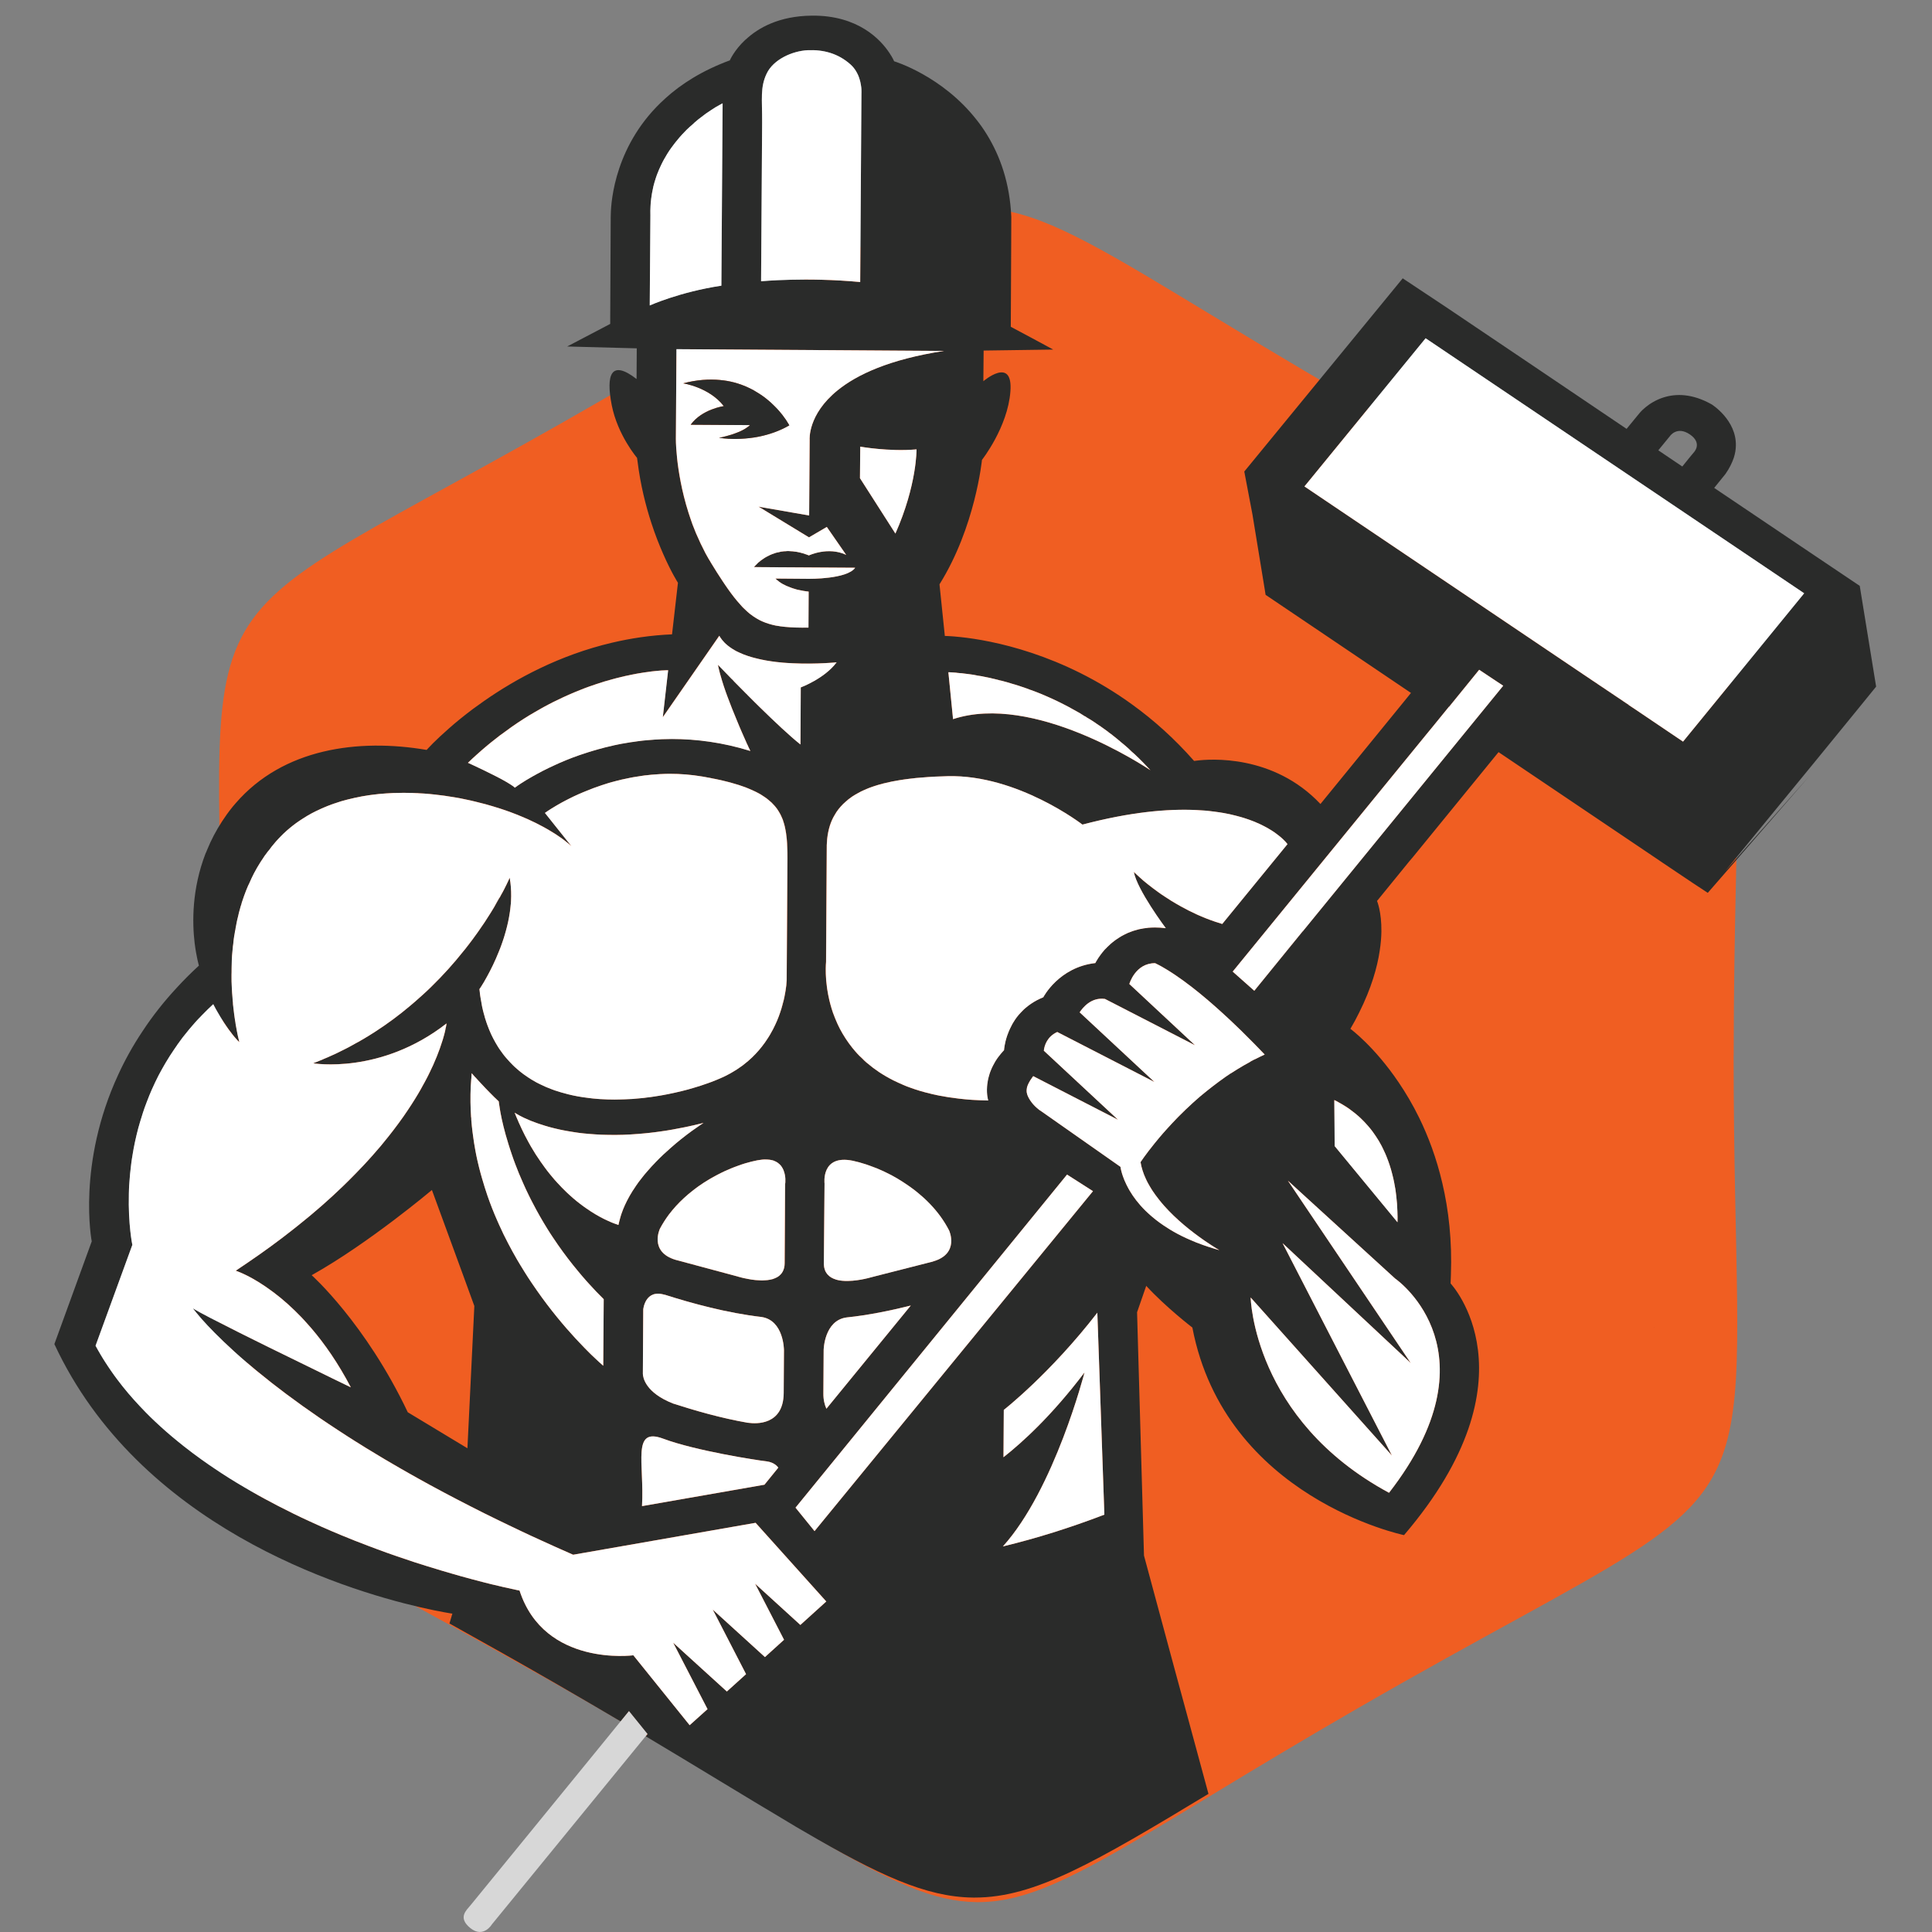 <svg xmlns="http://www.w3.org/2000/svg" id="Layer_1" data-name="Layer 1" viewBox="0 0 500 500"><rect x="0" y="0" width="500" height="500" fill="#808080" stroke="none"/><defs><style>      .cls-1 {        fill: #f05a28;      }      .cls-1, .cls-2, .cls-3, .cls-4, .cls-5, .cls-6, .cls-7 {        stroke-width: 0px;      }      .cls-3 {        fill: #fff;      }      .cls-4 {        fill: #f05e22;      }      .cls-4, .cls-6 {        fill-rule: evenodd;      }      .cls-5 {        fill: #2a2b2a;      }      .cls-6 {        fill: #231f20;      }      .cls-7 {        fill: #d7d7d7;      }    </style></defs><g><path class="cls-4" d="M448.68,273.07c0-17.33.3-31.9.56-44.26.54-25.9.93-42.17-1.88-54.06-2.32-9.88-6.87-16.76-15.33-23.66-4.47-3.64-10.03-7.29-16.96-11.38-14.58-8.61-35.16-19.23-64.15-35.96-75.69-43.7-86.59-58.7-117.81-44.98-2.56,1.11-5.24,2.42-8.12,3.93-6.25,3.28-13.37,7.47-21.84,12.56-2.95,1.79-6.07,3.67-9.37,5.66-5,3.04-10.42,6.32-16.34,9.86-3.13,1.88-6.42,3.83-9.85,5.84-3.87,2.29-7.92,4.65-12.2,7.12-115.23,66.53-97.75,36.26-97.75,169.33,0,5.44-.03,10.6-.08,15.51-.08,7.29-.18,14.01-.32,20.22v.03c-.65,33.96-1.55,52.92,2.74,66.29.98,3.04,2.21,5.78,3.79,8.36h0c8.09,13.19,24.89,21.76,58.97,40.54,2.23,1.23,4.53,2.5,6.91,3.83,7.74,4.29,16.28,9.08,25.72,14.53,5.14,2.97,9.97,5.8,14.53,8.49,2.02,1.19,3.98,2.36,5.89,3.49,6.1,3.64,11.67,7.02,16.82,10.14,6.1,3.69,11.58,7.02,16.57,9.97,1.31.8,2.59,1.55,3.84,2.27,17.48,10.21,28.61,15.39,39.67,15.53.18,0,.36.02.53,0,14.01-.03,28.03-8.16,54.85-24.38,1.87-1.13,3.83-2.3,5.83-3.52,10.35-6.28,22.48-13.6,37-21.99,68.08-39.31,89.84-44.82,96.24-70.19,4.44-17.57,1.52-44.67,1.52-99.12ZM83.05,177.28c.03-.09.08-.18.11-.26h.02c-.05.09-.09.17-.12.26ZM248.69,78.08c-1.01.14-2.03.32-3.06.54,1.04-.23,2.05-.42,3.06-.54ZM238.98,465.48c1.13.42,2.24.81,3.33,1.14-1.08-.33-2.2-.71-3.33-1.14ZM391.61,150.92c1.37.75,2.68,1.52,3.95,2.26-1.26-.74-2.58-1.49-3.95-2.26Z"></path><path class="cls-4" d="M248.69,78.08c-1.01.14-2.03.32-3.06.54,1.04-.23,2.05-.42,3.06-.54Z"></path><path class="cls-4" d="M395.55,153.18c-1.26-.74-2.58-1.49-3.95-2.26,1.37.75,2.68,1.52,3.95,2.26Z"></path><path class="cls-4" d="M83.17,177.02c-.05.09-.09.17-.12.26.03-.09.08-.18.11-.26h.02Z"></path><path class="cls-4" d="M159.84,125.79c-.48.29-.95.56-1.43.83.05-.03.11-.08.17-.11.42-.23.84-.47,1.26-.72Z"></path><path class="cls-4" d="M248.69,78.08c-1.01.14-2.03.32-3.06.54,1.04-.23,2.05-.42,3.06-.54Z"></path><path class="cls-4" d="M395.55,153.18c-1.26-.74-2.58-1.49-3.95-2.26,1.37.75,2.68,1.52,3.95,2.26Z"></path><path class="cls-4" d="M238.98,465.48c1.13.44,2.24.81,3.33,1.14-1.08-.33-2.2-.72-3.33-1.14Z"></path></g><path class="cls-4" d="M427.76,308.97c-.06-3-.12-6.14-.18-9.43-.14-7.92-.24-16.7-.24-26.47,0-3.9.02-7.64.05-11.22.03-3.19.06-6.25.11-9.2.08-5.41.17-10.44.27-15.13.03-1.88.08-3.7.11-5.48.06-2.3.11-4.53.14-6.67.02-.9.03-1.79.06-2.67.03-1.91.06-3.76.08-5.54.02-1.16.03-2.27.03-3.36.03-2.88.01-5.57-.03-8.12-.02-.72-.03-1.42-.05-2.11-.01-.36-.01-.72-.03-1.08-.03-.65-.05-1.28-.08-1.91-.03-.71-.06-1.42-.11-2.11-.03-.54-.08-1.07-.11-1.58-.21-2.98-.53-5.69-.96-8.21-.08-.5-.17-.99-.27-1.48-.12-.59-.24-1.16-.38-1.72-.2-.83-.41-1.64-.65-2.45-.05-.17-.09-.33-.15-.5-.09-.32-.2-.62-.3-.93-.12-.35-.24-.68-.36-1.01-.11-.29-.21-.59-.35-.87-.12-.35-.27-.69-.42-1.04-.11-.26-.23-.53-.36-.78-.14-.32-.3-.63-.45-.95-1.48-2.91-3.36-5.53-5.75-8.06-.3-.33-.62-.65-.95-.98-.36-.36-.72-.72-1.11-1.07-.18-.18-.38-.36-.57-.53-.32-.29-.65-.57-.98-.87-.06-.05-.14-.11-.21-.18-.21-.17-.42-.35-.63-.53-.42-.35-.86-.69-1.31-1.05-1.05-.83-2.18-1.66-3.37-2.5-.59-.42-1.2-.84-1.82-1.27-.59-.41-1.17-.8-1.79-1.2-1.04-.66-2.14-1.36-3.28-2.06-1.45-.9-2.97-1.81-4.56-2.76-.41-.24-.81-.48-1.22-.71-1.26-.74-2.58-1.49-3.95-2.26-.71-.42-1.45-.83-2.18-1.25-1.37-.77-2.8-1.55-4.28-2.38-.29-.15-.56-.3-.84-.47-2.91-1.61-5.99-3.31-9.29-5.12-.89-.48-1.78-.98-2.7-1.49-9.14-5.01-19.76-10.89-32.06-18-3.04-1.75-5.95-3.45-8.76-5.11-.71-.41-1.4-.83-2.09-1.23-2.38-1.4-4.67-2.76-6.88-4.08-.68-.41-1.36-.81-2.02-1.2-.32-.18-.63-.38-.95-.57-.63-.36-1.25-.74-1.85-1.11-1.1-.65-2.18-1.3-3.24-1.94-1.05-.63-2.09-1.27-3.12-1.88-3.72-2.23-7.18-4.34-10.42-6.31-1.01-.6-2-1.2-2.97-1.78-2.06-1.25-4.04-2.44-5.93-3.55-.69-.41-1.37-.81-2.03-1.2-1.78-1.04-3.48-2.03-5.11-2.95-.66-.38-1.3-.72-1.93-1.08-3.27-1.82-6.26-3.4-9.07-4.74-.66-.32-1.31-.62-1.94-.9-.24-.11-.47-.21-.71-.32-.42-.2-.86-.38-1.28-.56-.32-.14-.65-.27-.96-.39-.65-.26-1.28-.51-1.9-.74-.09-.05-.2-.08-.29-.11-.53-.2-1.05-.38-1.57-.56-1.52-.5-3-.92-4.44-1.25-.54-.12-1.07-.23-1.6-.32-1.1-.2-2.18-.35-3.27-.44-.36-.03-.74-.06-1.1-.08-.54-.03-1.11-.05-1.67-.05-.63,0-1.27.02-1.9.06-.33.02-.65.03-.98.08-.17,0-.32.02-.48.05-.38.03-.75.08-1.11.14-1.01.14-2.03.32-3.06.54-.51.12-1.04.24-1.55.38-.53.14-1.05.29-1.58.45-.54.17-1.07.33-1.61.51-.56.18-1.1.38-1.66.59-.51.2-1.04.39-1.57.6-.6.24-1.22.5-1.85.77-.47.21-.95.42-1.43.63-.12.05-.23.11-.35.17-.68.3-1.36.63-2.05.96-.71.33-1.42.69-2.14,1.05-1.11.57-2.27,1.17-3.48,1.82-.41.23-.81.45-1.23.68-5,2.71-10.6,6.04-17.11,9.95-.81.5-1.64.99-2.48,1.49-10.54,6.4-23.36,14.23-39.47,23.54-1.79,1.04-3.55,2.05-5.27,3.03-.33.18-.65.38-.96.54-.53.32-1.05.62-1.58.92h-.02c-.95.54-1.88,1.07-2.8,1.58-.72.42-1.43.83-2.14,1.22-.81.45-1.61.9-2.41,1.36-.39.21-.78.44-1.17.65-.29.17-.57.33-.86.48-.09.06-.2.12-.3.18h-.02c-3.25,1.82-6.36,3.54-9.31,5.17-1.49.83-2.94,1.61-4.34,2.39-3.07,1.69-5.98,3.28-8.72,4.79-1.36.75-2.68,1.48-3.96,2.18-1.85,1.02-3.61,2.02-5.32,2.97-.71.39-1.4.78-2.08,1.17-2.32,1.31-4.49,2.58-6.52,3.78-.63.38-1.25.75-1.85,1.11-.6.38-1.19.74-1.78,1.1-1.31.81-2.56,1.61-3.75,2.39-.54.36-1.08.72-1.61,1.08-2.88,1.96-5.36,3.87-7.51,5.8-.48.44-.95.86-1.4,1.3-.96.93-1.85,1.87-2.67,2.82-.14.17-.27.32-.39.47-.14.15-.26.32-.38.47-.2.23-.38.45-.54.69-.27.33-.53.68-.75,1.02-.92,1.28-1.73,2.61-2.44,4.01-.01.05-.05.09-.06.14-.05.09-.09.17-.12.26-.02.03-.05.06-.06.09-.03.05-.05.11-.08.17-.6,1.25-1.14,2.55-1.6,3.92-.18.53-.35,1.04-.51,1.58-.2.66-.38,1.34-.54,2.03-.11.38-.2.75-.27,1.14-.26,1.11-.47,2.27-.65,3.48-.05.3-.09.62-.14.92-.09.57-.17,1.16-.23,1.76-.08.57-.14,1.14-.2,1.75-.02.08-.02.15-.03.21-.05.5-.09,1.01-.14,1.54-.06.71-.11,1.45-.15,2.18-.03.54-.06,1.1-.09,1.67s-.06,1.14-.08,1.73c-.03.59-.05,1.19-.06,1.79-.12,3.81-.12,8-.08,12.63,0,.56.02,1.11.02,1.69.02.99.03,2.02.05,3.06.02.5.02.99.03,1.49.06,3.73.15,7.76.24,12.06,0,.29.01.57.01.86.03,1.97.08,4.01.12,6.11.18,9.29.35,19.85.35,31.93,0,8.52-.08,16.29-.2,23.39-.05,2.97-.09,5.81-.15,8.54-.03,1.36-.05,2.68-.08,3.98-.12,5.59-.23,10.69-.32,15.38-.09,4.97-.14,9.46-.09,13.55,0,.48,0,.95.02,1.42,0,.41,0,.81.02,1.2.02.53.02,1.04.03,1.55.08,2.86.2,5.5.39,7.97.03.48.08.96.12,1.43.06.65.12,1.28.2,1.91.08.6.15,1.2.23,1.79.2,1.42.42,2.79.69,4.08.15.74.32,1.46.51,2.17.12.51.26,1.01.41,1.51.53,1.84,1.16,3.54,1.91,5.17.3.65.62,1.28.96,1.9.27.51.56,1.01.86,1.51.36.59.74,1.14,1.14,1.7.96,1.39,2.05,2.71,3.28,4.02.17.18.33.35.5.51.32.33.65.66.99.99.68.65,1.4,1.31,2.15,1.96l.02.02c.59.5,1.2,1.01,1.84,1.52.36.29.74.57,1.11.84.66.53,1.36,1.02,2.06,1.54t.02.02c.92.66,1.87,1.31,2.88,1.99,1.01.68,2.06,1.36,3.16,2.05.72.47,1.48.92,2.24,1.4h.01c1.54.95,3.16,1.91,4.88,2.91.96.56,1.96,1.13,2.97,1.72,1.02.59,2.08,1.17,3.15,1.78,3.13,1.76,6.52,3.63,10.18,5.65,1.37.75,2.79,1.52,4.23,2.32,1.78.98,3.6,1.99,5.5,3.03,1.55.86,3.15,1.73,4.79,2.64,7.27,4.04,15.38,8.58,24.4,13.78.03.01.05.03.08.05,1.52.87,3,1.73,4.46,2.59.74.42,1.46.84,2.17,1.26,4.85,2.83,9.4,5.53,13.63,8.07,4.28,2.56,8.25,4.95,11.97,7.21,9.29,5.63,16.99,10.32,23.61,14.07,1.36.75,2.65,1.48,3.92,2.17.69.38,1.39.74,2.06,1.1.68.36,1.34.69,1.99,1.02,3.27,1.66,6.26,3.03,9.1,4.08,1.13.42,2.24.81,3.33,1.14.54.17,1.07.32,1.61.45,1.6.42,3.15.75,4.68.96.51.08,1.02.12,1.54.18.5.05,1.01.08,1.51.11,2.64.12,5.24-.08,7.94-.59.87-.18,1.75-.38,2.64-.6.45-.12.9-.24,1.36-.38.45-.14.9-.27,1.37-.42,2.76-.9,5.66-2.11,8.81-3.6.53-.26,1.05-.51,1.6-.78.53-.26,1.08-.54,1.63-.81,1.1-.57,2.24-1.17,3.42-1.81,1.16-.63,2.36-1.3,3.61-2,4.16-2.35,8.75-5.06,13.9-8.16.63-.39,1.3-.78,1.96-1.19,2.71-1.64,5.57-3.37,8.6-5.21,8.96-5.42,19.4-11.72,31.79-18.87,18.9-10.9,33.79-18.9,45.51-25.41,1.25-.71,2.47-1.39,3.66-2.05,8.63-4.86,15.39-8.9,20.66-12.85.87-.65,1.7-1.3,2.5-1.94,0,0,0-.02.02-.02.78-.65,1.54-1.3,2.26-1.94,3.24-2.95,5.72-5.96,7.62-9.34.63-1.11,1.19-2.27,1.7-3.48v-.02c.35-.81.65-1.64.93-2.5.9-2.71,1.57-5.69,2.03-9.04v-.02c.29-2.08.51-4.31.68-6.7.11-1.57.18-3.21.23-4.92v-.14s.02-.11.02-.15c.02-.39.03-.77.03-1.16.02-.38.02-.74.03-1.11.02-1.13.03-2.29.05-3.48.03-4.02-.02-8.43-.09-13.31-.09-4.68-.2-9.79-.32-15.38ZM202.38,324.35c1.31-1.91,2.39-3.7,3.25-5.27.48-.86.89-1.66,1.23-2.35.11-.18.18-.36.27-.54.77-1.55,1.16-2.58,1.25-2.79,0-.03.01-.05.01-.05.23,1.33.27,2.67.21,3.99-.02.27-.03.54-.06.8-.02.15-.03.32-.05.47-.09.89-.24,1.76-.42,2.62,0,.03,0,.06-.02.09-.09.39-.18.77-.27,1.14-.09.32-.17.65-.26.95-.09.32-.2.63-.29.93h-4.88Z"></path><path class="cls-6" d="M428.05,343.56s.02-.11.02-.15c0,.09,0,.2-.02.29v-.14Z"></path><g><path class="cls-5" d="M63.32,351.15c-.1-.27-.2-.53-.28-.81-.12-.33-.23-.66-.32-1.01-.25-.78-.48-1.58-.68-2.39-.2-.71-.36-1.46-.53-2.21-5.39-2.7-9.78-4.96-11.21-5.84-.15-.1-.27-.18-.35-.23-.02-.02-.03-.02-.03-.02h-.02c.1.15.35.48.78.99.08.12.17.22.27.33.18.23.41.51.68.81.18.22.38.45.6.7,1.72,1.94,4.43,4.76,8.34,8.31.48.45.98.9,1.49,1.34.61.53,1.24,1.08,1.89,1.64-.22-.53-.43-1.08-.63-1.62ZM468.28,200.83,446.5,225.42,469.79,197.02l10.96-13.43,4.79-5.89-4.24-26.08-15.19-10.21-22.48-15.14,2.92-3.61c1.03-1.48,1.72-2.89,2.16-4.21.35-1.08.51-2.11.53-3.08.18-6.7-6.25-10.71-6.25-10.71-5.09-2.87-9.29-2.8-12.42-1.82-4.1,1.28-6.33,4.15-6.33,4.15l-2.29,2.79-.99,1.21-24.04-16.23-22-14.82-.86-.58-11.04-7.33-41,50,2.11,11.1,3.2,19.52.2,1.29,15.2,10.25,1.11.75,21.32,14.39-2.87,3.53-5.87,7.2-14.69,18.01c-12.19-12.92-28.63-11.66-32.05-11.22-.41.05-.65.08-.65.08-5.14-5.84-10.51-10.61-15.9-14.51-18.3-13.33-36.58-16.7-44.5-17.54-2.57-.28-4.05-.3-4.11-.3l-1.38-13.36c9.29-14.84,10.99-32.2,10.99-32.2,0,0,6.67-8.46,7.36-17.71.71-9.27-7-2.65-7-2.65l.07-7.94,18.02-.25-5.75-3.1-5.24-2.8.1-20.51.03-7.93c-.38-8.77-2.9-15.78-6.32-21.32-.81-1.33-1.67-2.55-2.59-3.71-8.97-11.52-21.41-15.24-21.41-15.24,0,0-.35-.86-1.19-2.11-2.25-3.43-8.09-9.83-20.1-9.7-8.52.08-13.89,3.18-17.08,6.15-.03.02-.08.07-.12.08-2.93,2.74-4.03,5.34-4.03,5.34-7.1,2.62-12.55,6.07-16.73,9.87l-.1.1c-12.82,11.57-13.91,26.3-13.98,29.85-.03.51-.02.8-.02.8l-.13,26.5v1.09l-11.14,5.84,18.01.48-.05,7.94c-6.68-5.19-7.94-1.03-6.43,6.75,1.53,7.78,6.55,13.65,6.55,13.65.03.3.08.61.13.9.75,6.07,2.11,11.47,3.6,16.02.99,3.05,2.06,5.72,3.03,7.93,2.09,4.78,3.83,7.48,3.83,7.48l-1.53,13.35c-5.45.23-10.64,1.01-15.52,2.16-13.63,3.2-24.89,9.35-33.06,15.04-1.01.7-1.97,1.39-2.89,2.07-2.45,1.84-4.56,3.56-6.28,5.09-1.76,1.54-3.13,2.85-4.1,3.81-1.09,1.11-1.66,1.74-1.66,1.74-17.72-3.02-37.14-.38-49.41,13.78-.28.32-.55.63-.81.95-.05.08-.12.15-.18.23-.88,1.09-1.72,2.27-2.52,3.5-1.59,2.44-2.87,4.89-3.85,7.31-.15.35-.28.71-.45,1.04-3.53,9.15-3.47,17.74-2.82,23.16.45,3.63,1.11,5.85,1.11,5.85-2.04,1.87-3.95,3.78-5.7,5.69-3.45,3.71-6.37,7.46-8.85,11.23-2.52,3.76-4.59,7.51-6.28,11.19-10.81,23.28-6.91,43.26-6.91,43.26l-9.67,26.58c21.87,47.01,74.21,63.39,94.64,68.1,5.22,1.21,8.36,1.66,8.36,1.66l-.75,2.55c8.52,4.73,17.92,10,28.32,16,5.65,3.27,10.98,6.38,16,9.35l2.12-2.6,4.79,5.92-.43.53c6.72,4.01,12.85,7.73,18.52,11.16,6.72,4.06,12.75,7.73,18.24,10.98,1.44.88,2.85,1.71,4.23,2.5,19.25,11.24,31.5,16.95,43.67,17.09.2,0,.4.02.58,0,15.42-.03,30.86-8.99,60.39-26.84l-6.38-23.53-2.29-8.41-8.02-29.73-1.79-62.97,2.37-6.83c5.12,5.57,11.94,10.79,11.94,10.79,8.44,44.12,54.78,53.72,54.78,53.72,34.95-40.92,12.05-65.13,12.05-65.13.03-.73.07-1.44.08-2.16.32-8.92-.58-16.85-2.22-23.81-1.51-6.47-3.63-12.09-6-16.93-1.69-3.45-3.5-6.48-5.29-9.12-6.32-9.37-12.5-13.88-12.5-13.88.85-1.44,1.61-2.85,2.27-4.21,3.15-6.3,4.68-11.69,5.32-16.02.28-1.82.41-3.48.43-4.92.07-5.17-1.13-7.94-1.13-7.94l8.37-10.28.88-1.03,20.99-25.73,1.21-1.48,40.97,27.61,1.56,1.06,7.73,5.19,3.89,2.56M432.12,112.94s1.81-2.82,5.22-.51c3.38,2.32.99,4.68.99,4.68l-1.06,1.28-1.89,2.34-3.52-2.37-2.69-1.82,2.93-3.58ZM246.75,174.04c.2.02.45.03.71.05.03,0,.07,0,.12.02.08.02.17.02.27.03.07,0,.15,0,.23.02.07,0,.17.02.23.03.15.02.32.03.48.03.65.07,1.39.17,2.22.28.28.05.58.08.9.13.12.02.25.03.38.07.22.05.45.08.68.13.28.05.6.1.93.15,1.26.23,2.64.53,4.11.9.12.03.25.07.38.1.13.02.27.05.4.1.18.05.36.08.56.13.58.15,1.18.31,1.81.5.1.03.2.07.32.1.1.02.22.05.32.1.32.08.61.17.93.27,1.06.33,2.16.7,3.27,1.09.18.08.38.15.56.22.15.05.3.1.45.15.45.17.9.35,1.34.51.07.03.12.05.18.07.3.12.58.23.88.35,1.38.58,2.77,1.19,4.19,1.87.55.27,1.09.55,1.66.83.51.27,1.03.53,1.56.81.33.18.66.36.99.55.17.08.33.17.48.27.36.18.73.4,1.09.61.43.27.86.53,1.31.81.08.03.17.08.25.12.1.07.17.12.25.18.41.25.81.5,1.23.75.4.27.81.53,1.23.81.02.03.07.05.1.08.36.25.75.5,1.11.75.58.4,1.16.83,1.76,1.26.03.03.08.07.13.1.02.02.03.02.05.05.35.25.7.51,1.04.78,0,0,.02.02.03.03.18.13.35.28.53.41.18.13.36.28.55.45.08.05.15.12.23.18.08.07.15.12.23.2.6.48,1.16.96,1.77,1.48.28.25.56.5.85.75.28.27.55.53.83.78.48.41.95.85,1.39,1.29.08.07.17.15.25.23.51.5,1.01.99,1.51,1.51.58.6,1.16,1.21,1.74,1.84-1.51-.99-30.24-20.1-51.1-13.23l-1.21-12.14s.46,0,1.31.07ZM243.37,200.95c.63-.03,1.26-.05,1.91-.07,18.11-.45,34.87,12.53,34.87,12.53,12.34-3.25,22.02-4.13,29.53-3.76.56.03,1.11.07,1.64.1.58.03,1.14.08,1.69.15.48.05.95.1,1.39.17.43.05.86.12,1.29.18l.3.05c.2.03.41.07.61.1,1.14.2,2.24.43,3.23.7.41.1.83.22,1.23.33.55.15,1.06.32,1.54.48.23.07.46.15.68.23.35.12.68.25,1.01.38.33.12.65.25.95.4.36.13.71.3,1.04.46.32.15.61.3.9.45.6.3,1.14.61,1.64.93.1.05.2.12.3.18.51.32.96.63,1.36.95.17.12.31.23.46.35.45.35.81.66,1.11.95.1.1.2.18.28.28.25.23.43.45.56.6.12.12.18.22.23.28.07.07.08.1.08.1l-16.9,20.68c-.6-.18-1.18-.36-1.76-.56-3.32-1.11-6.33-2.52-8.99-4.01-.38-.2-.75-.41-1.11-.63-.5-.28-.98-.58-1.44-.86-.03-.02-.07-.03-.1-.07-.5-.3-.98-.61-1.44-.93-.32-.2-.61-.4-.91-.6-.3-.22-.58-.41-.86-.61-.5-.35-.96-.7-1.41-1.04-.9-.68-1.67-1.31-2.34-1.86-.33-.28-.61-.53-.88-.78-1.08-.95-1.64-1.53-1.64-1.53.85,4.68,8.27,14.57,8.27,14.57-.98-.13-1.91-.18-2.8-.18-.63,0-1.24.03-1.84.08-.02,0-.03,0-.05.02-.08,0-.17.02-.25.03-.28.03-.55.07-.8.1-.17.02-.33.05-.5.1-.1,0-.2.02-.3.05-.25.03-.5.1-.73.17-.25.05-.48.12-.71.2-.32.08-.61.18-.91.3-.6.2-1.18.45-1.71.73-.22.1-.43.22-.63.33-.13.07-.27.15-.4.22-.13.08-.27.17-.4.25-.27.15-.51.33-.75.5-.22.13-.43.3-.63.46-.32.23-.61.48-.9.73-.18.15-.36.32-.53.5-.25.22-.48.45-.7.7t-.03.02c-.1.12-.22.23-.32.33-.38.43-.71.86-1.01,1.26-.23.3-.43.6-.6.85-.51.78-.75,1.28-.75,1.28-9.47,1.08-13.46,8.85-13.46,8.85-.32.13-.61.25-.91.4-.53.25-1.04.51-1.51.8-.53.32-1.01.65-1.46.99-.22.17-.43.33-.63.51-.05.03-.08.07-.12.1-.22.17-.4.35-.6.55-.2.18-.38.36-.55.56-.78.81-1.43,1.67-1.94,2.54-.22.33-.4.68-.56,1.01-.13.23-.25.46-.35.7-.12.23-.22.46-.3.68-.15.36-.28.71-.4,1.04-.75,2.19-.83,3.81-.83,3.81-.15.17-.3.32-.43.48-.15.15-.28.32-.4.46-.22.25-.41.5-.6.76-.18.25-.36.5-.53.75-.18.25-.33.5-.46.75-.15.25-.28.5-.4.73-.05.1-.1.22-.15.33-.13.25-.25.48-.35.73-.03.03-.05.08-.05.13-.12.28-.23.56-.33.86-.08.27-.17.51-.23.78-.12.4-.2.78-.27,1.16-.03.18-.07.36-.08.53t0,.03s-.02.07-.02.1c-.02.12-.03.23-.05.35-.02.08-.02.17-.02.27-.02.05-.02.12-.02.18-.17,2.21.3,3.65.3,3.65-.35,0-.7-.02-1.03-.03s-.66-.02-1.01-.03c-.68-.02-1.33-.05-1.97-.1-.65-.05-1.29-.08-1.91-.15-.55-.05-1.09-.1-1.62-.17-1.79-.2-3.5-.46-5.11-.78-.2-.03-.38-.07-.58-.12-.41-.08-.83-.17-1.24-.27-.63-.15-1.24-.3-1.84-.46-.86-.23-1.67-.46-2.47-.73-.08-.02-.15-.03-.23-.07-.45-.15-.93-.32-1.34-.48-.03-.02-.05-.02-.08-.03-.48-.17-.95-.35-1.39-.55-.05-.02-.1-.03-.17-.07-.43-.18-.85-.36-1.24-.55-.31-.13-.63-.28-.91-.43-.05-.02-.12-.03-.17-.07-.12-.05-.22-.12-.32-.17-2.59-1.31-4.78-2.79-6.65-4.39-.07-.03-.12-.08-.18-.13l-.1-.1c-.18-.17-.36-.33-.53-.48-.17-.15-.33-.32-.48-.48-.28-.25-.55-.51-.8-.76-.4-.4-.76-.8-1.09-1.19-.25-.28-.48-.56-.71-.85-1.29-1.61-2.35-3.27-3.22-4.92-.25-.46-.46-.91-.66-1.36,0-.02-.02-.03-.02-.05-.23-.48-.41-.95-.6-1.41-.18-.46-.36-.93-.53-1.38-.5-1.48-.88-2.9-1.14-4.23-.03-.17-.07-.33-.1-.48-.1-.51-.18-.99-.25-1.46-.02-.13-.03-.27-.05-.4-.17-1.18-.25-2.24-.28-3.13-.02-.18-.02-.35-.02-.51-.05-1.79.07-2.89.07-2.89l.18-29.88c0-.27,0-.53.03-.78,0-.3.02-.58.05-.86,0-.18.02-.35.05-.53.02-.17.05-.33.07-.51,0-.12.02-.23.05-.35.03-.23.07-.45.12-.66.23-1.16.56-2.22,1.01-3.22.1-.22.2-.43.32-.65.1-.2.2-.38.32-.56.17-.28.33-.56.5-.83.68-.99,1.48-1.89,2.39-2.67.17-.17.35-.3.53-.45.02-.02.03-.03.05-.05.08-.07.15-.13.23-.18t.03-.02c.22-.17.45-.33.68-.5.12-.08.23-.17.36-.25.22-.15.43-.28.66-.4.22-.13.45-.25.68-.38.46-.27.96-.51,1.46-.73.23-.12.48-.22.73-.32.46-.2.95-.38,1.44-.55.17-.07.33-.12.5-.17.08-.03.17-.07.25-.08.27-.08.53-.17.8-.25.13-.05.27-.08.38-.1.33-.12.66-.2,1.01-.28.51-.13,1.04-.25,1.59-.36.35-.08.71-.17,1.08-.22.45-.1.91-.18,1.39-.25.46-.08.95-.15,1.43-.22.48-.08.95-.13,1.41-.18.25-.03.5-.07.75-.08.48-.07.96-.12,1.46-.15.81-.08,1.64-.15,2.5-.2,1.01-.07,2.02-.12,3.07-.15ZM225.28,330.61s-3.83,1.14-7.18.86c-.36-.03-.73-.07-1.09-.15-.2-.05-.41-.1-.61-.15-.2-.07-.38-.13-.58-.22-.1-.02-.2-.07-.28-.12-.15-.07-.3-.15-.45-.23-.15-.1-.3-.2-.45-.32-.13-.12-.27-.23-.38-.36h-.02s-.05-.05-.05-.07c-.08-.07-.13-.13-.18-.22-.07-.07-.12-.15-.17-.25-.07-.08-.12-.18-.17-.28-.07-.08-.1-.18-.13-.3-.05-.1-.08-.2-.12-.32-.05-.13-.07-.25-.1-.4-.03-.08-.05-.17-.05-.27-.02-.08-.02-.18-.03-.28-.03-.18-.03-.4-.03-.61l.18-20.63s-.96-7.59,7.3-5.89c.98.22,2.02.48,3.08.83.15.05.32.1.48.15.93.32,1.87.66,2.85,1.06,1.03.43,2.09.91,3.13,1.46.4.2.81.41,1.21.65.28.15.58.32.88.5.17.1.35.2.51.32.41.25.85.51,1.26.8.56.36,1.11.75,1.66,1.14.65.46,1.29.96,1.92,1.49.46.38.93.78,1.38,1.19,2.12,1.94,4.01,4.13,5.52,6.58.2.3.38.61.55.93.18.32.35.63.51.95,0,0,2.79,6.02-4.16,8.01l-16.2,4.13ZM235.71,337.87l-21.84,26.71c-.46-1.04-.8-2.3-.78-3.98l.07-11.23s.12-7.64,5.94-8.42c5.65-.58,11.36-1.77,16.61-3.08ZM222.56,123.75l.07-8.16s7.41,1.34,14.57.71c0,0,.12,9.2-5.47,21.79l-9.17-14.34ZM198.42,19.04c1.72-3.63,6.6-5.85,10.64-6.04,4.06-.17,7.86.83,11.06,3.7.6.53,1.06,1.13,1.43,1.74.08.13.17.28.23.41.2.35.35.71.48,1.06.07.18.13.36.18.53.17.51.28,1.03.35,1.48.03.15.05.3.07.45s.03.28.05.4c.02.17.03.32.03.45.03.6,0,.96,0,.96l-.32,48.81c-13.86-1.31-25.65-.2-25.65-.2l.27-41.14c.03-6.05-.55-9,1.18-12.62ZM168.16,79.06l.17-23.31c-.02-.8-.02-1.59.03-2.35,0-.12,0-.23.02-.35,0-.12.02-.23.02-.35.03-.43.07-.86.13-1.28.03-.27.07-.53.12-.8v-.1c.03-.2.07-.38.1-.56.12-.61.23-1.19.36-1.77.1-.35.18-.7.28-1.03.1-.35.22-.7.32-1.03.05-.17.12-.35.17-.51.05-.15.12-.3.17-.45.17-.45.35-.88.53-1.31.18-.43.38-.85.58-1.26.13-.27.27-.53.4-.8.08-.17.18-.33.27-.5.1-.17.2-.33.28-.48.17-.33.36-.65.56-.96.07-.13.15-.27.23-.4.12-.18.25-.36.36-.53.27-.38.51-.75.8-1.11.13-.18.27-.36.41-.55.12-.18.25-.35.4-.51.18-.23.36-.46.56-.68.35-.45.73-.86,1.11-1.28.36-.4.75-.8,1.13-1.18t.02-.03c.3-.28.58-.55.86-.8.28-.27.56-.51.86-.76.13-.12.25-.23.38-.35.56-.5,1.11-.93,1.64-1.33.1-.08.2-.17.32-.23.2-.17.38-.32.58-.45.12-.1.23-.18.35-.27.51-.35.98-.68,1.43-.96.22-.13.43-.27.63-.4.15-.08.28-.18.41-.27.41-.25.78-.45,1.08-.61.17-.08.3-.15.41-.22.25-.13.38-.2.38-.2l-.32,47.17c-10.79,1.62-18.54,5.12-18.54,5.12ZM175.22,118.39c-.02-.27-.05-.55-.07-.78-.25-2.52-.23-4.05-.23-4.05l.15-23.2,35.48.23,3.85.02,29.91.2c-14.16,2.17-22.55,6.15-27.54,10.2-7.78,6.3-7.23,12.78-7.23,12.78l-.13,19.61-12.57-2.19-.53-.1.53.32,12.53,7.63,4.61-2.7,5.01,7.23c-4.69-2.22-9.65.15-9.65.15-.31-.15-.63-.25-.95-.35-.25-.12-.48-.18-.73-.23-.36-.12-.73-.2-1.09-.27-.32-.08-.61-.13-.93-.15t-.05,0c-.27-.05-.53-.08-.76-.08-.58-.07-1.09-.08-1.59,0-.18-.02-.36.02-.53.03-.41.02-.81.1-1.18.22-.15.02-.28.03-.45.08-.28.07-.55.15-.83.27-.27.08-.53.18-.8.3-.2.08-.38.17-.56.28-.05,0-.13.05-.18.08-.38.17-.68.36-.98.56-.28.2-.55.38-.81.56-.03.02-.07.05-.08.07-.15.12-.28.22-.38.31-.17.12-.3.23-.4.35-.61.58-.93.98-.93.98l1.71.02,24.46.15c-2.09,3-11.99,2.87-11.99,2.87l-8.66-.07c.27.27.51.48.83.7.05.05.12.1.18.15.3.22.6.4.91.58.6.33,1.23.61,1.86.83.33.13.65.25.99.35.28.1.56.17.83.25.28.07.56.12.83.17.63.15,1.18.22,1.54.27.17.03.32.05.41.05.17.03.23.03.23.03l-.05,9.32c-2.3.03-4.31-.02-6.09-.2-.45-.05-.86-.1-1.28-.15-.03,0-.07,0-.12-.03-.33-.05-.68-.1-.99-.15-1.23-.27-2.37-.6-3.42-1.06-.17-.08-.33-.15-.5-.23-.2-.1-.38-.18-.56-.3-.22-.12-.41-.22-.63-.36-.2-.12-.38-.23-.6-.38-.33-.22-.65-.45-.96-.7-.02-.02-.08-.05-.1-.08-.36-.3-.7-.6-1.06-.95-.27-.23-.5-.46-.76-.73-.2-.22-.43-.46-.65-.73-1.01-1.11-2.02-2.4-3.1-3.93-.45-.65-.91-1.31-1.38-2.02-.96-1.43-1.97-3.03-3.05-4.81-.08-.13-.17-.27-.23-.41-.12-.13-.18-.28-.27-.4-.63-1.06-1.21-2.16-1.72-3.25-.17-.3-.32-.6-.45-.9-.2-.45-.41-.91-.61-1.36s-.41-.9-.6-1.33c-.3-.76-.61-1.53-.9-2.27-.03-.12-.08-.23-.12-.35-.12-.33-.25-.7-.36-1.03-.18-.55-.36-1.11-.55-1.66-1.79-5.62-2.59-10.74-2.97-14.26ZM123.41,195.24c.78-.71,1.58-1.39,2.34-2.04.4-.35.78-.66,1.16-.96.78-.63,1.56-1.24,2.34-1.84.1-.08.2-.17.32-.23.93-.7,1.86-1.38,2.77-2.02,2.11-1.48,4.16-2.79,6.12-3.91.6-.35,1.19-.68,1.77-1.01.15-.08.3-.17.45-.25.43-.23.88-.46,1.31-.7.78-.41,1.46-.76,2.06-1.03.53-.27,1.04-.51,1.58-.76.51-.23,1.03-.46,1.54-.7,1.14-.5,2.19-.93,3.08-1.28.35-.13.68-.27,1.01-.4.48-.18.85-.32,1.09-.4.63-.22,1.23-.41,1.82-.63,1.59-.55,3.03-.96,4.26-1.29.38-.1.75-.2,1.11-.3,1.53-.4,2.84-.68,3.93-.9.5-.1.96-.18,1.41-.27,1.23-.22,2.24-.36,3.03-.46.05-.02.12-.02.17-.02.12-.02.23-.03.35-.05.03-.02.07-.02.08-.02.27-.03.51-.07.76-.08.25-.03.48-.05.7-.07.45-.05.83-.08,1.13-.1,1.11-.07,1.72-.07,1.79-.07l-1.38,12.15,14.62-21.07c.17.3.36.6.58.88.07.1.13.18.22.28.07.1.15.18.25.28.18.22.38.43.6.63.68.63,1.48,1.19,2.35,1.69.28.17.58.32.9.46.13.07.28.13.43.2.65.3,1.34.58,2.07.81.5.17,1.01.32,1.54.46.36.1.73.18,1.09.27.28.08.58.15.88.2.41.1.85.18,1.28.25.41.07.85.13,1.26.2.41.07.85.12,1.26.17.6.07,1.18.13,1.77.18.36.03.73.07,1.09.08.5.03.99.07,1.48.08,3.1.15,5.97.08,8.04-.02.45-.02.88-.05,1.24-.07.46-.03.85-.07,1.16-.08.56-.05.88-.08.88-.08-3.13,4.21-9.27,6.48-9.27,6.48l-.08,14.77c-2.69-2.12-6.72-5.92-10.56-9.68-.43-.41-.86-.85-1.29-1.26-.08-.08-.15-.17-.23-.25-.36-.36-.73-.73-1.08-1.08l-.61-.61c-.07-.07-.13-.15-.2-.22h-.02c-1.09-1.11-2.14-2.16-3.07-3.1-.23-.25-.45-.48-.66-.7h-.02c-2.17-2.22-3.61-3.73-3.61-3.73.08.46.2.96.33,1.48.05.25.13.51.2.78.17.63.35,1.28.56,1.94.15.48.32.99.48,1.51.02.02.02.03.02.05.28.83.58,1.71.91,2.57.36.96.75,1.94,1.11,2.9.27.66.53,1.31.8,1.96.22.55.43,1.08.66,1.61.17.41.33.81.5,1.21.2.45.38.86.55,1.28.18.38.33.75.48,1.09.27.58.5,1.11.7,1.58.07.15.13.3.2.45.07.13.13.28.2.41.08.18.15.35.22.5.12.25.22.46.3.61.05.13.08.22.12.28.02.03.03.07.03.08l.02.02c-7.16-2.22-13.98-3.1-20.31-3.1-.86,0-1.71.02-2.54.05-.41.02-.83.03-1.24.07-.4.02-.8.03-1.19.08-.51.02-1.04.07-1.56.12-.71.07-1.41.13-2.09.23-.46.05-.93.12-1.39.2-.48.07-.96.13-1.44.22-.56.08-1.11.18-1.66.28-1.16.23-2.29.46-3.4.75-.6.13-1.18.28-1.74.45-.48.12-.93.23-1.39.38-.22.05-.41.12-.63.18-.78.22-1.53.46-2.27.71-.48.15-.95.3-1.39.46-2.47.86-4.71,1.79-6.68,2.72-.43.18-.85.38-1.24.58-1.14.56-2.21,1.09-3.15,1.62-.28.15-.55.3-.81.45-.25.13-.48.27-.7.4-.41.23-.8.46-1.16.68-1.94,1.18-2.98,1.97-2.98,1.97-.15-.17-.38-.35-.7-.56-.15-.12-.32-.22-.5-.33-.63-.41-1.43-.86-2.3-1.34-.5-.27-1.03-.55-1.56-.81-1.97-1.01-4.1-2.02-5.49-2.67-.22-.1-.41-.2-.6-.28-.61-.28-.98-.45-.98-.45.78-.75,1.56-1.48,2.34-2.17ZM207.14,420.54l-11.72-10.68,7.49,14.51-4.94,4.48-13.51-12.29,8.62,16.71-4.97,4.49-13.89-12.63,8.89,17.19-4.63,4.16-14.57-18.09s-23.01,3.07-29.45-16.75c0,0-.2-.03-.58-.12-.15-.03-.35-.07-.56-.12-.73-.15-1.82-.4-3.22-.71-.2-.05-.4-.1-.61-.15-.7-.15-1.44-.33-2.27-.53-.63-.15-1.29-.32-1.99-.5-1.77-.45-3.75-.98-5.92-1.58-.68-.2-1.38-.38-2.09-.6-.99-.28-2.02-.58-3.08-.9-1.19-.35-2.45-.73-3.73-1.14-1.08-.33-2.16-.68-3.28-1.04-1.56-.51-3.15-1.04-4.79-1.62-1.49-.51-3.02-1.06-4.58-1.64-.78-.28-1.56-.58-2.34-.88-2.35-.88-4.78-1.84-7.21-2.85-.78-.32-1.54-.65-2.32-.98-.86-.36-1.72-.75-2.6-1.13-1.04-.46-2.11-.95-3.15-1.43-2.72-1.24-5.47-2.59-8.19-4-1.13-.58-2.26-1.18-3.38-1.79-1.19-.65-2.39-1.31-3.56-1.99-.58-.35-1.18-.68-1.77-1.03-2.62-1.53-5.21-3.15-7.73-4.86-.5-.33-.98-.66-1.46-.99-.66-.45-1.31-.91-1.96-1.38-1.54-1.11-3.07-2.25-4.56-3.43-.5-.38-.96-.76-1.44-1.16-2.06-1.66-4.06-3.42-5.97-5.22-.4-.36-.8-.75-1.18-1.13-.41-.41-.85-.83-1.26-1.26-.51-.51-1.01-1.04-1.51-1.58-2.06-2.19-4-4.46-5.77-6.83-.58-.76-1.14-1.54-1.69-2.34-.53-.76-1.03-1.53-1.53-2.3-.41-.65-.83-1.31-1.21-1.97-.43-.73-.85-1.46-1.24-2.19l9.52-26.1s-1.11-5.26-.9-13.23c0-.36.02-.73.03-1.09.02-.65.05-1.33.12-2.04.05-.68.1-1.38.17-2.09.07-.73.15-1.46.25-2.21.07-.55.13-1.11.23-1.69.07-.45.13-.9.22-1.34.02-.15.03-.28.07-.43.05-.41.13-.83.22-1.26.07-.18.08-.38.12-.56.05-.23.1-.48.17-.73.25-1.16.53-2.34.85-3.55.05-.22.12-.41.17-.63.15-.61.33-1.18.53-1.77,0-.02.02-.03.02-.03.15-.5.3-.99.46-1.49.3-.91.61-1.82.98-2.75.2-.53.4-1.06.63-1.61.03-.1.08-.2.12-.3.18-.46.38-.95.61-1.43.03-.1.07-.18.12-.28.48-1.13,1.03-2.27,1.61-3.4.03-.03.07-.07.1-.12.03-.05.05-.12.07-.17.22-.4.45-.8.68-1.21.03-.08.07-.15.12-.23.27-.5.55-1.03.86-1.53.35-.56.7-1.13,1.08-1.71.25-.4.51-.8.8-1.21.03-.07.07-.13.13-.2.15-.22.28-.43.43-.63.17-.27.36-.55.56-.81v-.02c.12-.2.25-.38.41-.56.12-.15.22-.32.33-.46.2-.25.38-.51.56-.76.08-.1.17-.2.23-.3.51-.65,1.04-1.31,1.58-1.96.4-.5.83-.99,1.26-1.46.08-.08.17-.17.23-.27.3-.36.61-.7.96-1.04.03-.03.07-.07.12-.12.12-.13.23-.25.35-.36.17-.17.32-.33.48-.5.88-.93,1.82-1.86,2.82-2.75,0,0,.25.5.68,1.28.13.23.28.5.45.78.43.76.99,1.69,1.62,2.67.2.32.41.63.65.96.18.28.38.56.58.83.33.46.68.91,1.03,1.36.28.35.56.7.85,1.01.28.33.58.63.88.93,0-.03-.02-.08-.03-.17-.13-.5-.48-1.96-.85-4.13-.03-.13-.05-.28-.08-.43-.02-.1-.03-.18-.03-.28-.03-.2-.07-.4-.1-.61-.03-.2-.07-.41-.1-.63-.05-.41-.1-.83-.17-1.26-.1-.73-.18-1.49-.27-2.3,0-.15-.02-.32-.03-.46-.02-.27-.05-.53-.07-.81-.05-.55-.08-1.11-.13-1.69-.02-.23-.03-.48-.05-.73-.02-.2-.02-.41-.02-.61-.02-.13-.02-.25-.02-.38-.02-.4-.03-.81-.05-1.23,0-.28,0-.58-.02-.88-.02-1.28,0-2.6.07-3.98,0-.23,0-.46.02-.7.03-.76.08-1.56.17-2.35.02-.1.02-.18.03-.28,0-.05.02-.1.02-.15l.05-.6v-.02s-.02-.03,0-.05c0-.05,0-.08.02-.13.02-.27.05-.53.1-.81.02-.22.05-.43.07-.65s.05-.43.08-.65c.02-.03.02-.08.03-.12v-.08c.08-.55.18-1.11.28-1.67.03-.2.07-.4.1-.6s.08-.4.12-.6c.08-.41.17-.83.25-1.26.1-.43.18-.85.3-1.26.07-.3.13-.58.2-.88.03-.15.07-.3.12-.45.03-.15.08-.3.13-.45.07-.25.13-.5.2-.75.07-.23.15-.48.23-.71,0-.05.02-.1.03-.17.08-.27.17-.55.27-.81.12-.38.25-.78.4-1.16.32-.88.65-1.74,1.03-2.6.07-.15.13-.3.22-.45.38-.9.81-1.79,1.26-2.67.53-.99,1.09-1.99,1.72-2.97.18-.28.38-.58.58-.86.05-.1.12-.2.18-.28.2-.33.45-.68.7-.99l.05-.05c.07-.1.13-.2.2-.3.05-.08.1-.15.17-.22.13-.18.28-.35.43-.53.2-.28.4-.55.61-.8.33-.41.68-.83,1.03-1.23.4-.45.81-.9,1.24-1.33.99-1.03,2.07-1.97,3.18-2.84.55-.45,1.13-.86,1.71-1.24.35-.25.71-.5,1.08-.7,1.31-.85,2.67-1.58,4.1-2.22.4-.2.8-.36,1.19-.53.28-.13.58-.25.86-.36.3-.12.58-.22.88-.33t.03-.02c.25-.1.51-.18.78-.27.08-.05.17-.07.25-.08.17-.05.35-.12.53-.18.76-.27,1.54-.5,2.34-.7.2-.07.43-.13.65-.17,0,0,.02-.02.03,0,.48-.13.98-.25,1.48-.35.08-.03.17-.07.25-.05.56-.13,1.13-.25,1.69-.35.56-.1,1.13-.2,1.71-.28.32-.05.63-.1.95-.13,1.21-.17,2.44-.28,3.66-.36.58-.03,1.18-.07,1.76-.1.91-.03,1.82-.05,2.74-.05.63,0,1.28.02,1.91.03h.25c.38.02.75.03,1.13.05.18,0,.38,0,.56.03.48.02.95.05,1.44.08.96.07,1.94.15,2.9.27.76.08,1.53.18,2.29.28.86.12,1.71.25,2.57.4.96.15,1.92.33,2.89.55.9.18,1.79.38,2.67.6.88.22,1.74.43,2.6.66.65.18,1.29.36,1.94.56.63.18,1.24.38,1.86.58,1.89.61,3.71,1.29,5.45,2.02.56.23,1.11.46,1.64.7,1.44.65,2.82,1.33,4.11,2.04.43.23.85.46,1.24.7,1.26.73,2.42,1.48,3.48,2.24.61.45,1.18.9,1.71,1.34.28.23.53.45.78.68l-6.86-8.61s1.09-.8,3.08-1.96c.36-.23.78-.45,1.23-.7.32-.17.66-.35,1.03-.55.28-.15.56-.3.88-.45.78-.4,1.62-.8,2.55-1.21.3-.13.61-.27.93-.4.3-.13.61-.27.93-.38,1.26-.53,2.6-1.03,4.05-1.51.36-.12.73-.23,1.09-.35.5-.17,1.01-.32,1.54-.46.41-.12.83-.22,1.24-.33.45-.1.88-.22,1.33-.33.75-.17,1.51-.33,2.29-.48.25-.05.51-.1.8-.15.73-.13,1.48-.25,2.24-.35.4-.07.81-.12,1.24-.15.35-.05.71-.08,1.08-.12.76-.07,1.54-.13,2.34-.17.03,0,.07-.02.13,0,.78-.05,1.58-.07,2.37-.07,2.69,0,5.49.22,8.36.7.28.05.56.1.85.15.18.03.35.07.51.1.45.07.88.15,1.29.25.35.05.7.13,1.04.2.55.12,1.09.23,1.61.36.45.1.88.2,1.29.32.25.05.46.12.7.18.75.2,1.46.41,2.14.63.32.1.63.2.93.32.55.18,1.09.38,1.59.6.22.08.43.17.63.27.07.02.13.05.2.08.38.17.75.33,1.09.51.25.12.5.25.73.38.33.18.66.36.96.58.2.12.36.23.55.36.18.12.36.23.55.38.07.05.13.12.2.17.07.05.15.1.22.17.61.48,1.14.99,1.61,1.54.12.13.22.25.32.38.23.28.43.56.61.85.1.15.2.3.28.46.2.32.36.63.51.96.1.23.2.45.3.68.12.27.22.53.28.81.1.25.17.5.23.76.05.18.12.38.15.58.13.55.23,1.13.32,1.71.07.46.13.95.17,1.44.02.12.03.23.03.35l.03.35c.02.12.02.25.02.38.03.65.07,1.31.08,1.99,0,.15.02.32.02.46v1.43c0,1.18,0,2.42-.02,3.71l-.18,27.86s-.02.5-.1,1.38c-.02.15-.03.3-.07.48-.02.23-.05.48-.1.75-.03.28-.08.56-.15.86-.05.3-.1.61-.18.95-.05.22-.1.45-.15.68-.05.23-.1.46-.17.71h-.02c-.02.12-.05.25-.08.36-.03.12-.07.25-.1.38h-.02c-.07.27-.13.51-.22.78-.08.3-.18.61-.3.93-.12.35-.25.71-.38,1.08-.28.73-.58,1.48-.95,2.24-.18.38-.36.76-.56,1.14-.48.91-1.01,1.84-1.64,2.75-.15.23-.32.48-.48.71-.23.33-.5.68-.76,1.01-.25.33-.51.63-.78.95-1.09,1.26-2.34,2.49-3.8,3.61-.3.25-.61.48-.95.7-.63.46-1.29.9-1.99,1.29-.43.27-.86.5-1.31.73-.48.27-.98.5-1.49.73-.81.36-1.69.73-2.62,1.09-.46.18-.93.35-1.43.51-.99.36-2.02.7-3.12,1.01-1.08.33-2.22.65-3.4.93-.58.15-1.14.28-1.74.4-.56.13-1.13.25-1.71.36-1.08.22-2.21.41-3.33.58-.75.12-1.49.22-2.24.3-.15.03-.32.05-.5.07-.43.05-.86.1-1.31.13-1.24.13-2.5.22-3.78.25-.36.02-.71.03-1.08.03-.5.03-.99.03-1.51.03-.61,0-1.23-.02-1.86-.03-1.28-.03-2.55-.12-3.83-.25-.45-.05-.91-.1-1.36-.17-1.69-.2-3.35-.5-4.99-.91-.63-.17-1.26-.33-1.87-.51-.43-.13-.86-.27-1.29-.41-.05,0-.08-.02-.12-.03-.33-.1-.65-.2-.96-.35-1.01-.36-2.01-.8-2.97-1.28-.32-.13-.61-.3-.93-.46-.91-.5-1.82-1.04-2.69-1.66-.27-.17-.51-.35-.76-.53-.23-.17-.45-.33-.66-.51-.17-.13-.35-.27-.51-.41-.38-.32-.76-.65-1.13-.99-.12-.1-.23-.22-.36-.35-.51-.51-1.04-1.06-1.54-1.64-.41-.45-.8-.91-1.14-1.39-.18-.23-.35-.48-.51-.71-.27-.36-.51-.73-.75-1.11-.41-.66-.81-1.36-1.18-2.07-.15-.28-.3-.56-.43-.86-.07-.12-.12-.25-.17-.36-.17-.36-.33-.73-.48-1.11-.13-.3-.25-.61-.36-.93-.03-.1-.08-.2-.12-.32-.08-.22-.15-.43-.23-.65-.07-.18-.12-.35-.17-.53-.02-.02-.02-.05-.02-.07-.12-.33-.22-.66-.3-1.01-.1-.32-.18-.63-.27-.96t0-.03c-.05-.12-.08-.25-.1-.36-.1-.4-.2-.81-.28-1.24-.02-.07-.03-.13-.03-.2-.13-.65-.25-1.31-.35-1.99-.03-.2-.07-.41-.1-.63-.07-.51-.13-1.03-.18-1.56,0,0,0-.02.02-.03.03-.05.1-.13.17-.25.05-.07.1-.13.15-.22.05-.08.1-.17.17-.27.18-.3.41-.68.7-1.14.07-.1.12-.2.18-.32.08-.15.17-.32.27-.48.12-.22.25-.45.38-.68.9-1.64,1.99-3.81,2.98-6.32.1-.25.2-.51.3-.76.13-.35.27-.71.4-1.06.1-.23.18-.46.25-.71.12-.32.23-.65.33-.99.08-.25.17-.5.23-.75.22-.71.41-1.44.6-2.19.2-.76.36-1.54.51-2.34.07-.33.12-.68.17-1.01.03-.18.07-.36.08-.53.03-.18.05-.35.07-.51.03-.25.07-.48.08-.73.03-.23.05-.46.07-.71h.02c0-.18.02-.36.03-.55,0-.12.02-.22.02-.33v-.15c.02-.33.03-.65.03-.98.02-1.61-.1-3.22-.38-4.82,0,0-.48,1.14-1.49,3.1-.12.22-.23.43-.35.66-.13.22-.25.45-.38.68-.08.13-.15.28-.23.43,0,.02,0,.03-.02.05-.08.12-.15.25-.23.36-.4.71-.83,1.48-1.31,2.3-.03.07-.08.13-.13.22-.25.41-.51.85-.78,1.28-.96,1.56-2.07,3.25-3.35,5.04-.41.6-.86,1.19-1.31,1.81-.3.43-.63.88-.98,1.33-.13.18-.28.36-.45.55-.3.4-.61.8-.95,1.19-2.4,3.03-5.22,6.2-8.46,9.35-.65.63-1.31,1.26-1.99,1.87-.68.63-1.38,1.24-2.09,1.86-.43.38-.85.75-1.28,1.09-2.8,2.37-5.85,4.64-9.17,6.78-.65.41-1.29.83-1.96,1.23h-.02c-.55.35-1.11.68-1.67.99-.25.17-.51.3-.76.43-.17.08-.33.18-.5.27-.32.17-.63.35-.95.53-.25.13-.48.27-.73.4-.03.03-.08.05-.12.07-.41.23-.85.45-1.28.65-1.36.7-2.75,1.36-4.18,1.97-.32.13-.65.28-.98.41-.17.08-.32.15-.48.22-.75.32-1.51.61-2.27.91,0,0,17.44,3,34.5-10.31,0,0-.02.18-.08.55-.02.1-.03.23-.07.36-.02.13-.07.27-.1.43,0,.05,0,.1-.02.15-.02.07-.03.15-.05.23-.03.12-.05.25-.08.38-.07.28-.15.58-.23.9-.07.2-.12.41-.18.63-.03.13-.08.28-.12.43-.08.25-.17.53-.27.83-.17.51-.35,1.08-.56,1.67-.45,1.24-.99,2.64-1.69,4.19-.22.48-.45.96-.7,1.48-.02.05-.05.12-.08.18-.17.36-.35.75-.53,1.13-.1.18-.2.38-.32.58-.33.65-.7,1.31-1.08,1.99-.17.32-.35.65-.51.98-.03.02-.05.05-.05.07-.2.33-.4.7-.63,1.06-.53.9-1.11,1.81-1.72,2.77-.3.48-.61.96-.95,1.44-.36.55-.75,1.09-1.13,1.66-.81,1.14-1.66,2.32-2.59,3.52-.4.53-.81,1.06-1.24,1.59-1.26,1.61-2.65,3.27-4.16,4.96-.4.45-.8.9-1.23,1.36-.61.68-1.24,1.36-1.91,2.04-.4.43-.81.86-1.24,1.29-.55.58-1.13,1.16-1.74,1.76-.51.51-1.04,1.04-1.59,1.56-3.4,3.28-7.23,6.67-11.56,10.11-.48.38-.96.76-1.44,1.14-3.56,2.82-7.46,5.67-11.72,8.56-.98.66-1.97,1.34-2.98,2.01,0,0,.5.17,1.41.56.15.07.32.13.5.22,1.31.6,3.25,1.61,5.57,3.18.25.17.5.35.76.53,2.11,1.46,4.48,3.35,7,5.8.32.3.61.6.91.91.58.56,1.13,1.14,1.69,1.76.56.61,1.14,1.26,1.71,1.92,3.43,4.01,6.95,9.04,10.23,15.3-.1-.05-.46-.23-1.06-.51-.17-.08-.36-.17-.56-.27-.53-.27-1.16-.56-1.91-.93-.36-.18-.75-.36-1.16-.56-.3-.15-.6-.3-.91-.45-.28-.13-.58-.28-.88-.43-3.1-1.51-7-3.42-11.08-5.42-.61-.3-1.23-.6-1.84-.9s-1.24-.61-1.86-.91c-2.16-1.06-4.31-2.12-6.35-3.15-.55-.28-1.09-.55-1.62-.81-5.39-2.7-9.78-4.96-11.21-5.84-.15-.1-.27-.18-.35-.23-.02-.02-.03-.02-.03-.02h-.02c.1.15.35.48.78.99.08.12.17.22.27.33.18.23.41.51.68.81.18.22.38.45.6.7,1.72,1.94,4.43,4.76,8.34,8.31.48.45.98.9,1.49,1.34.61.53,1.24,1.08,1.89,1.64.55.46,1.11.95,1.69,1.43.4.33.81.68,1.23,1.01,4.33,3.56,9.62,7.56,16,11.92.71.5,1.46.99,2.21,1.49.75.5,1.51,1.01,2.29,1.51.76.51,1.56,1.03,2.35,1.53.73.48,1.48.96,2.24,1.43.07.05.15.1.22.13,1.66,1.04,3.38,2.11,5.17,3.18,1.34.83,2.74,1.64,4.16,2.47.71.43,1.44.85,2.17,1.26.73.43,1.46.85,2.21,1.26,1.67.95,3.42,1.91,5.19,2.89,1.29.71,2.62,1.43,3.98,2.14,1.08.58,2.17,1.16,3.28,1.72,1.11.58,2.24,1.16,3.38,1.74,2.29,1.18,4.64,2.35,7.08,3.53.88.43,1.77.86,2.67,1.29,1.06.51,2.12,1.03,3.2,1.53,1.81.86,3.63,1.71,5.5,2.55,1.21.56,2.44,1.11,3.68,1.67,1.46.65,2.93,1.31,4.43,1.96l47.22-8.26,18.29,20.36-6.65,6.02ZM171.67,372.34c8.27,3.1,24.27,5.59,26.63,5.84,2.34.28,3.12,1.66,3.12,1.66l-3.58,4.41-31.69,5.54c.65-11.13-2.77-20.56,5.52-17.44ZM159.9,316.96c-.08-.02-.23-.07-.41-.15-.18-.07-.43-.13-.71-.25-.45-.18-1.03-.41-1.69-.73-.22-.1-.45-.22-.7-.33-1.34-.66-2.98-1.59-4.79-2.87-.18-.13-.38-.27-.58-.41-1.18-.85-2.42-1.84-3.7-3.02l-.65-.6c-.43-.4-.86-.83-1.29-1.28-.38-.38-.76-.8-1.14-1.21-.48-.5-.95-1.03-1.39-1.59-.23-.28-.46-.56-.7-.85-.41-.5-.81-1.03-1.21-1.58-.36-.48-.71-.96-1.06-1.48-.85-1.21-1.69-2.52-2.49-3.91-.22-.38-.43-.76-.65-1.16-.32-.56-.61-1.13-.91-1.71-.23-.45-.46-.9-.68-1.38-.12-.23-.23-.46-.33-.7-.12-.25-.23-.48-.33-.73-.17-.33-.32-.68-.46-1.04-.3-.66-.58-1.33-.85-2.02.03.02.05.03.1.05.03.03.08.07.15.1.2.13.51.31.95.55.22.12.48.25.78.4.15.08.3.15.46.23.48.22,1.03.46,1.66.73.05.02.08.03.13.05.38.15.8.32,1.23.46.48.18.99.36,1.56.53.27.1.55.18.83.27.56.18,1.18.35,1.82.51.27.07.53.13.8.2.18.05.36.1.56.13.56.13,1.16.27,1.79.38.23.05.46.1.7.13.25.05.5.1.76.13.4.08.81.15,1.23.2.4.07.81.13,1.23.18.78.1,1.59.18,2.44.25.56.05,1.14.1,1.74.13.45.03.91.07,1.39.08.23.02.46.02.71.02.41.02.85.03,1.28.03,2.39.05,4.94-.02,7.69-.25.48-.03.98-.08,1.48-.13.43-.03.88-.08,1.33-.13.27-.03.53-.05.81-.1.23-.02.46-.05.7-.08.48-.05.96-.12,1.46-.2.99-.13,2.01-.3,3.03-.48,1.03-.18,2.09-.38,3.15-.6.8-.17,1.62-.35,2.44-.53.83-.18,1.66-.38,2.5-.6-.08.05-.23.15-.45.3-.15.1-.33.22-.53.35-1.06.71-2.84,1.96-4.92,3.63-.85.68-1.72,1.41-2.65,2.24-1.24,1.08-2.52,2.27-3.76,3.56-.4.41-.8.83-1.19,1.26s-.8.88-1.18,1.34c-.4.45-.78.91-1.14,1.38-.33.41-.66.83-.98,1.26-.43.6-.86,1.23-1.26,1.86-.22.3-.41.61-.6.95-.2.32-.38.63-.56.95-.8,1.43-1.48,2.89-1.99,4.39-.07.18-.13.36-.18.55-.08.23-.15.46-.2.7-.05.17-.1.32-.12.46-.12.4-.2.8-.28,1.19,0,0,0,.02-.03.02v-.02s-.05-.02-.12-.03ZM122.69,295.75c-.07-.4-.13-.81-.18-1.23-.08-.53-.15-1.08-.22-1.62-.13-1.01-.23-2.02-.31-3.05-.02-.23-.03-.45-.03-.66h-.02c-.18-2.6-.22-5.27-.1-7.99.02-.33.05-.66.07-.99s.05-.66.07-.99c0-.03,0-.08.02-.13v-.02c0-.18.02-.36.03-.55,0-.12,0-.22.02-.32,0-.15.02-.3.03-.45,0,0,.15.17.41.46.08.08.17.18.27.3.05.05.13.13.18.2l.22.22c.12.15.27.3.41.46.27.28.55.6.86.93.38.41.8.86,1.23,1.31.36.38.73.76,1.11,1.14.81.83,1.61,1.62,2.32,2.27,0,0,0,.07.02.17s.03.23.05.41c.02.08.03.18.05.28,0,.1.02.22.05.33.02.2.05.41.1.66.03.23.08.5.13.78.03.13.05.3.08.45.36,1.92.99,4.66,2.04,8.01.1.33.22.7.33,1.04.03.13.08.27.13.4.13.41.28.85.43,1.28.12.4.27.8.41,1.19.15.41.3.83.46,1.24.58,1.54,1.24,3.18,2.01,4.87.45,1.04.95,2.11,1.48,3.18.33.7.7,1.39,1.06,2.09,1.13,2.19,2.4,4.43,3.83,6.72.43.68.86,1.38,1.33,2.06.43.65.86,1.29,1.33,1.96,1.61,2.3,3.37,4.64,5.34,6.98.32.4.65.78.99,1.18.33.4.66.78,1.03,1.18.25.28.51.58.78.86,1.16,1.29,2.4,2.59,3.7,3.86l-.12,17.23s-.02,0-.03-.02c0-.02-.03-.03-.07-.07-.32-.28-1.41-1.23-3-2.77-.18-.18-.38-.38-.58-.58-.73-.73-1.56-1.56-2.45-2.52-.35-.36-.71-.75-1.08-1.14-2.95-3.2-6.5-7.41-10.03-12.47-.45-.63-.9-1.28-1.33-1.94-.61-.9-1.21-1.82-1.81-2.79-.38-.6-.76-1.21-1.13-1.84-.27-.43-.53-.88-.8-1.34-.27-.45-.51-.91-.78-1.38-.13-.23-.27-.48-.4-.71-.38-.7-.76-1.39-1.13-2.11-.81-1.54-1.59-3.13-2.32-4.78-.18-.4-.36-.8-.53-1.19-.91-2.06-1.74-4.18-2.5-6.37-.25-.71-.48-1.44-.71-2.17-.23-.75-.46-1.49-.68-2.26-.27-.91-.51-1.82-.75-2.75-.08-.35-.17-.7-.25-1.04s-.17-.7-.25-1.06c-.18-.81-.35-1.64-.5-2.49-.12-.63-.23-1.28-.33-1.92ZM122.76,337.97l-1.79,36.84-15.44-9.32c-10.94-23.06-24.87-35.47-24.87-35.47.07-.03.12-.07.18-.1,14.66-8.22,30.94-21.95,30.94-21.95l8.04,21.95,2.93,8.04ZM193.79,368.23c-.07,0-.17,0-.22-.02h-.05c-6.9-1.19-13.83-3.2-19.3-4.97-7.2-2.82-7.81-6.75-7.84-7.69l.1-16.68s.48-5.34,5.54-3.78v-.03c7.06,2.25,16.15,4.74,25.05,5.77,5.79.85,5.82,8.49,5.82,8.49l-.07,11.23c-.07,8.37-7.21,7.94-9.04,7.69ZM202.86,328.32c-.17.61-.45,1.09-.83,1.49-.12.13-.25.25-.4.38-.08.07-.18.13-.28.2-.08.07-.18.12-.28.17-.17.1-.35.18-.53.25-.4.18-.85.32-1.29.38-.2.05-.41.08-.63.1-.13.03-.25.03-.38.03-.17.02-.33.03-.5.03-.36.03-.75.03-1.13,0-.38,0-.78-.03-1.14-.07-.73-.08-1.46-.18-2.09-.32-.32-.05-.61-.12-.88-.18-.4-.08-.73-.18-.99-.25-.17-.03-.3-.08-.4-.1-.08-.03-.13-.05-.13-.05l-16.17-4.34c-6.9-2.07-4.03-8.06-4.03-8.06.68-1.28,1.46-2.5,2.32-3.66.3-.38.6-.76.9-1.13.32-.38.63-.75.95-1.09.65-.71,1.33-1.39,2.04-2.04.35-.33.71-.65,1.08-.96.35-.3.7-.58,1.06-.86.27-.23.53-.43.81-.63.27-.22.55-.41.83-.61.48-.33.96-.66,1.46-.99.07-.05.15-.1.22-.13.5-.33,1.01-.63,1.53-.93s1.03-.6,1.56-.86c.65-.35,1.31-.66,1.97-.98.6-.27,1.18-.53,1.76-.76.46-.2.93-.36,1.38-.53.13-.05.27-.1.4-.15.58-.22,1.16-.4,1.72-.58,1.11-.33,2.17-.6,3.2-.8.36-.07.7-.12,1.03-.15.33-.05.63-.07.93-.07.23,0,.48,0,.7.02.12,0,.23.02.35.03.18.02.36.03.53.08l.25.05c.18.03.35.08.51.15.08.03.15.07.23.1.27.12.5.23.71.38.08.05.17.12.23.18.12.08.22.17.32.27.12.1.23.22.33.35.18.23.35.5.48.75.05.08.1.18.13.27.07.13.12.27.15.4.1.27.18.53.23.78.02.13.05.25.07.38.03.18.05.35.07.53.02.12.02.23.02.35.03.66-.03,1.13-.03,1.13l-.12,20.63c0,.2-.02.4-.03.58-.02.18-.05.36-.08.53-.02.12-.05.23-.08.33ZM210.8,396.25l-4.92-6.07,70.27-86.2,6.72,4.29-72.06,87.98ZM259.55,400.21c13.38-14.81,21.12-45.02,21.12-45.02-8.52,11.24-16.03,18.04-20.97,21.94l.08-12.25s11.97-9.33,24.21-25.15l1.82,52.26c-8.87,3.4-17.64,6.15-26.26,8.22ZM321.94,275.69c-1.14.66-2.27,1.36-3.37,2.07-.07.03-.13.07-.2.12-.46.3-.91.61-1.38.93-1.06.75-2.09,1.51-3.1,2.29-.98.75-1.92,1.51-2.84,2.27-.18.17-.36.32-.55.46-.28.25-.55.48-.81.71-.35.3-.68.6-.99.88-1.24,1.13-2.42,2.25-3.52,3.37-.13.13-.27.27-.4.4-.51.51-.99,1.01-1.44,1.51-.18.22-.38.41-.56.61-.2.22-.4.43-.6.65-.83.91-1.59,1.77-2.25,2.57-.41.5-.81.96-1.16,1.41-2.35,2.9-3.6,4.81-3.6,4.81.12.73.3,1.46.53,2.17.22.71.5,1.43.83,2.12.17.36.35.73.53,1.08.15.3.32.58.5.88.12.22.25.45.4.66.23.38.48.76.76,1.14.1.17.2.32.32.46.28.38.56.76.86,1.13.43.55.88,1.09,1.34,1.61,3.23,3.65,7.11,6.7,10.03,8.74.22.15.41.3.61.43,1.26.86,2.29,1.51,2.93,1.91.12.08.22.13.32.18.22.13.36.22.43.27-.5-.13-.98-.28-1.46-.43-.45-.13-.88-.27-1.29-.41-.08-.02-.18-.05-.27-.08-.41-.13-.83-.27-1.23-.43-1.19-.41-2.3-.86-3.37-1.34-.32-.13-.63-.27-.93-.41-1.53-.7-2.9-1.43-4.18-2.21-.17-.1-.33-.2-.5-.32-1.59-.98-2.97-1.99-4.18-3.03-.18-.15-.36-.3-.53-.46-.17-.13-.33-.28-.5-.45-.25-.22-.48-.45-.7-.66-1.81-1.79-3.12-3.56-4.05-5.14-.12-.2-.23-.38-.33-.58-.18-.33-.35-.66-.51-.98-.41-.83-.71-1.56-.93-2.21-.08-.23-.15-.46-.22-.68-.33-1.09-.4-1.74-.4-1.74l-20.39-14.31c-.68-.38-2.07-1.49-3-2.93-.41-.65-.78-1.31-.88-2.07-.03-.25-.03-.5,0-.76.02-.15.05-.32.08-.5.07-.27.17-.55.3-.83.08-.17.17-.35.27-.53.1-.2.22-.38.33-.56.22-.33.45-.66.7-.99l21.95,11.29-19.2-17.87c.15-1.48.95-3.7,3.48-4.84l25.14,12.93-19.35-18.02c.86-1.28,3-3.95,6.55-3.47l23.31,11.99-17-15.85s1.53-5.42,6.68-5.39c.36.18.73.36,1.11.56.36.2.75.4,1.11.63.66.38,1.33.78,2.01,1.23.35.22.7.45,1.03.68,2.75,1.86,5.59,4.08,8.29,6.38.63.55,1.28,1.09,1.91,1.66.53.46,1.04.91,1.54,1.38.61.55,1.23,1.11,1.81,1.66.36.35.73.68,1.08,1.01,1.74,1.64,3.3,3.17,4.59,4.49l.41.41c.63.61,1.16,1.18,1.61,1.64.18.18.35.35.5.51.15.17.3.32.43.45.53.55.85.88.93.96-.76.35-1.49.7-2.22,1.08-.48.23-.95.46-1.43.73-.07.03-.12.07-.18.12-.53.28-1.06.58-1.58.88ZM359.48,386.33c-35.17-18.97-35.81-50.54-35.81-50.54l36.56,40.9-28.3-54.96,33.16,31.01-31.79-47.19,27.74,25.32c1.13.78,26.45,19.37-1.56,55.46ZM349.57,287.26c.35.25.7.51,1.03.78.22.17.41.33.61.51.36.3.73.63,1.08.98.02,0,.05.03.07.07l.02.02c.25.23.5.48.73.73.13.12.23.25.33.36.25.25.48.51.7.78.2.22.36.43.55.66.18.22.35.43.51.66.27.36.53.73.78,1.11.2.28.38.56.55.85.22.33.41.66.6,1.01.3.51.58,1.04.83,1.59.18.38.36.76.53,1.14.12.28.25.55.35.83.58,1.44,1.06,2.9,1.43,4.36.12.43.22.86.32,1.29.08.36.17.75.23,1.11.08.41.15.81.22,1.23.03.12.05.25.07.36.1.6.18,1.18.23,1.77.08.68.15,1.36.2,2.02.05.68.08,1.33.1,1.97.05.98.05,1.92.03,2.82l-16.23-19.68-.1-11.92c.4.18.78.38,1.14.6.27.15.53.3.8.45.33.18.65.38.95.58.48.3.93.61,1.38.95ZM337.15,241.04h-.02l-3.88,4.76-8.64,10.61-5.59-4.96,10.46-12.82,13.86-17,25.83-31.62,1.58-1.92,4.23-5.19h.03l7.79-9.57,6.22,4.13-51.88,63.57ZM435.57,191.93l-3.88-2.62-9.05-6.1h-.02l-1.14-.76v-.03l-11.71-7.88-72.18-48.65,31.35-38.35,97.97,66.01-31.35,38.38ZM63.32,351.15c-.1-.27-.2-.53-.28-.81-.12-.33-.23-.66-.32-1.01-.25-.78-.48-1.58-.68-2.39-.2-.71-.36-1.46-.53-2.21-5.39-2.7-9.78-4.96-11.21-5.84-.15-.1-.27-.18-.35-.23-.02-.02-.03-.02-.03-.02h-.02c.1.15.35.48.78.99.08.12.17.22.27.33.18.23.41.51.68.81.18.22.38.45.6.7,1.72,1.94,4.43,4.76,8.34,8.31.48.45.98.9,1.49,1.34.61.53,1.24,1.08,1.89,1.64-.22-.53-.43-1.08-.63-1.62Z"></path><path class="cls-7" d="M167.58,448.74l-.43.53-6.57,8.04-22.37,27.37-10.91,13.35s-2.19,3.68-5.57.96c-3.37-2.74-.98-4.64.05-5.92l9.8-12,22.22-27.23,6.86-8.42,2.12-2.6,4.79,5.92Z"></path><path class="cls-3" d="M156.24,336.23l-.12,17.23s-.02,0-.03-.02c0-.02-.03-.03-.07-.07-.32-.28-1.41-1.23-3-2.77-.18-.18-.38-.38-.58-.58-.73-.73-1.56-1.56-2.45-2.52-.35-.36-.71-.75-1.08-1.14-2.95-3.2-6.5-7.41-10.03-12.47-.45-.63-.9-1.28-1.33-1.94-.61-.9-1.21-1.82-1.81-2.79-.38-.6-.76-1.21-1.13-1.84-.27-.43-.53-.88-.8-1.34-.27-.45-.51-.91-.78-1.38-.13-.23-.27-.48-.4-.71-.38-.7-.76-1.39-1.13-2.11-.81-1.54-1.59-3.13-2.32-4.78-.18-.4-.36-.8-.53-1.19-.91-2.06-1.74-4.18-2.5-6.37-.25-.71-.48-1.44-.71-2.17-.23-.75-.46-1.49-.68-2.26-.27-.91-.51-1.82-.75-2.75-.08-.35-.17-.7-.25-1.04s-.17-.7-.25-1.06c-.18-.81-.35-1.64-.5-2.49-.12-.63-.23-1.28-.33-1.92-.07-.4-.13-.81-.18-1.23-.08-.53-.15-1.08-.22-1.62-.13-1.01-.23-2.02-.31-3.05-.02-.23-.03-.45-.03-.66h-.02c-.18-2.6-.22-5.27-.1-7.99.02-.33.05-.66.07-.99s.05-.66.07-.99c0-.03,0-.08.02-.13,0,0-.02,0,0-.02,0-.18.02-.36.03-.55,0-.12,0-.22.02-.32,0-.15.02-.3.03-.45,0,0,.15.17.41.46.08.08.17.18.27.3.05.05.13.13.18.2l.22.22c.12.15.27.3.41.46.27.28.55.6.86.93.38.41.8.86,1.23,1.31.36.38.73.76,1.11,1.14.81.83,1.61,1.62,2.32,2.27,0,0,0,.07.02.17s.03.23.05.41c.02.08.03.18.05.28,0,.1.02.22.05.33.02.2.05.41.1.66.03.23.08.5.13.78.03.15.05.3.08.45.36,1.92.99,4.66,2.04,8.01.1.33.22.7.33,1.04.03.13.08.27.13.4.13.41.27.85.43,1.28.12.4.27.8.41,1.19.15.41.3.83.46,1.24.58,1.54,1.24,3.18,2.01,4.87.45,1.04.95,2.11,1.48,3.18.33.7.7,1.39,1.06,2.09,1.13,2.19,2.4,4.43,3.83,6.72.43.68.86,1.38,1.33,2.06.43.65.86,1.29,1.33,1.96,1.61,2.3,3.37,4.64,5.34,6.98.32.4.65.78.99,1.18.33.4.66.78,1.03,1.18.25.28.51.58.78.86,1.16,1.29,2.4,2.59,3.7,3.86Z"></path><path class="cls-2" d="M121.98,289.85c-.02-.23-.03-.45-.05-.66h.02c0,.22.02.43.03.66Z"></path><path class="cls-2" d="M123.14,278.92l-.22-.22c-.05-.07-.13-.15-.18-.2-.1-.12-.18-.22-.27-.3.17.18.4.43.66.71Z"></path><path class="cls-3" d="M182.05,290.63c-.08.05-.23.15-.45.3-.15.08-.33.22-.53.35-1.06.71-2.84,1.96-4.92,3.63-.85.68-1.72,1.41-2.65,2.24-1.24,1.08-2.52,2.27-3.76,3.56-.4.41-.8.83-1.19,1.26s-.8.88-1.18,1.34c-.4.45-.78.91-1.14,1.38-.33.41-.66.83-.98,1.26-.43.6-.86,1.23-1.26,1.86-.22.3-.41.61-.6.95-.2.32-.4.63-.56.95-.8,1.43-1.48,2.89-1.99,4.39-.07.18-.13.36-.18.55-.08.23-.15.46-.2.7-.05.17-.1.32-.12.46-.12.4-.2.8-.28,1.19,0,0,0,.02-.03.02v-.02s-.05-.02-.12-.03c-.08-.03-.23-.08-.41-.15-.18-.07-.43-.13-.71-.25-.45-.18-1.03-.41-1.69-.73-.22-.1-.45-.22-.7-.33-1.34-.66-2.98-1.59-4.79-2.87-.18-.13-.38-.27-.58-.41-1.18-.85-2.42-1.84-3.7-3.02l-.65-.6c-.43-.4-.86-.83-1.29-1.28-.38-.38-.76-.8-1.14-1.21-.48-.51-.93-1.03-1.39-1.59-.23-.28-.46-.56-.7-.85-.41-.5-.81-1.03-1.21-1.58-.36-.48-.71-.96-1.06-1.48-.85-1.21-1.69-2.52-2.49-3.91-.22-.38-.43-.76-.65-1.16-.32-.56-.61-1.13-.91-1.71-.23-.45-.46-.9-.68-1.38-.12-.23-.23-.46-.33-.7-.12-.25-.23-.48-.33-.73-.17-.33-.32-.68-.46-1.04-.3-.66-.58-1.33-.85-2.02.03.02.05.03.1.05.03.03.08.07.15.1.2.13.51.31.95.55.22.12.48.25.78.4.15.08.3.15.46.23.48.22,1.03.46,1.66.73.05.02.08.03.13.05.38.15.8.32,1.23.46.48.18.99.36,1.56.53.27.1.55.18.83.27.56.18,1.18.35,1.82.51.27.07.53.13.8.2.18.05.36.1.56.13.56.13,1.16.27,1.79.38.23.05.46.1.7.13.25.05.5.1.76.13.4.08.81.15,1.23.2.4.07.81.13,1.23.18.78.1,1.59.18,2.44.25.56.05,1.14.1,1.74.13.45.03.91.07,1.39.08.23.02.46.02.71.02.41.02.85.03,1.28.03,2.39.05,4.94-.02,7.69-.25.48-.03.98-.08,1.48-.13.43-.03.88-.08,1.33-.13.27-.03.53-.05.81-.1.23-.02.46-.05.7-.08.48-.05.96-.12,1.46-.2.99-.13,2.01-.3,3.03-.48,1.03-.18,2.09-.38,3.15-.6.8-.17,1.61-.33,2.44-.53.83-.18,1.66-.38,2.5-.6Z"></path><path class="cls-2" d="M176.15,294.91c-.85.68-1.74,1.43-2.65,2.24.93-.83,1.81-1.56,2.65-2.24Z"></path><path class="cls-3" d="M203.18,306.25l-.12,20.63c0,.2-.02.4-.03.58-.02.18-.05.36-.08.53-.02.12-.05.23-.08.33-.17.61-.45,1.09-.83,1.49-.12.13-.25.25-.4.38-.08.07-.18.13-.28.2-.08.07-.18.12-.28.17-.17.1-.35.18-.53.25-.4.18-.85.32-1.29.38-.2.05-.41.08-.63.1-.13.03-.25.03-.38.03-.17.02-.33.03-.5.03-.36.03-.75.03-1.13,0-.38-.02-.76-.03-1.14-.07-.73-.08-1.46-.18-2.09-.32-.32-.07-.6-.12-.88-.18-.4-.08-.73-.18-.99-.25-.17-.05-.3-.08-.4-.1-.08-.03-.13-.05-.13-.05l-16.17-4.34c-6.9-2.07-4.03-8.06-4.03-8.06.68-1.28,1.46-2.5,2.32-3.66.3-.38.6-.76.9-1.13.32-.38.63-.75.95-1.09.65-.71,1.33-1.39,2.04-2.04.35-.33.71-.65,1.08-.96.35-.3.7-.58,1.06-.86.27-.23.53-.43.81-.63.27-.22.55-.41.83-.61.48-.33.96-.66,1.46-.99.07-.05.15-.1.22-.13.5-.33,1.01-.63,1.53-.93s1.03-.58,1.56-.86c.65-.35,1.31-.66,1.97-.98.6-.27,1.18-.53,1.76-.76.46-.2.93-.36,1.38-.53.13-.05.27-.1.4-.15.58-.22,1.16-.4,1.72-.58,1.11-.33,2.17-.6,3.2-.8.36-.07.7-.12,1.03-.15.33-.05.63-.07.93-.07.23,0,.48,0,.7.02.12,0,.23.02.35.03.18.02.36.03.53.08l.25.05c.18.03.35.08.51.15.08.03.15.07.23.1.27.12.5.23.71.38.08.05.17.12.23.18.12.08.22.17.32.27.12.1.23.22.33.35.18.23.35.5.48.75.05.08.1.18.13.27.07.13.12.27.15.4.1.27.18.53.23.78.02.13.05.25.07.38.03.18.05.35.07.53.02.12.02.23.02.35.03.66-.03,1.13-.03,1.13Z"></path><path class="cls-3" d="M201.42,379.83l-3.58,4.41-31.69,5.54c.65-11.13-2.77-20.56,5.52-17.44,8.27,3.1,24.27,5.59,26.63,5.84,2.34.28,3.12,1.66,3.12,1.66Z"></path><path class="cls-3" d="M202.89,349.31l-.07,11.23c-.07,8.37-7.21,7.94-9.04,7.69-.07,0-.17,0-.22-.02h-.05c-6.9-1.19-13.83-3.2-19.3-4.97-7.2-2.82-7.81-6.75-7.84-7.69l.1-16.68s.48-5.34,5.54-3.78v-.03c7.06,2.25,16.15,4.74,25.05,5.77,5.79.85,5.82,8.49,5.82,8.49Z"></path><polygon class="cls-3" points="282.86 308.27 210.8 396.25 205.88 390.18 276.15 303.98 282.86 308.27"></polygon><path class="cls-3" d="M259.55,400.21c13.38-14.81,21.12-45.02,21.12-45.02-8.52,11.24-16.03,18.04-20.97,21.94l.08-12.25s11.97-9.33,24.21-25.15l1.82,52.26c-8.87,3.4-17.64,6.15-26.26,8.22Z"></path><path class="cls-3" d="M235.71,337.87l-21.84,26.71c-.46-1.04-.8-2.3-.78-3.98l.07-11.23s.12-7.64,5.94-8.42c5.65-.58,11.36-1.77,16.61-3.08Z"></path><path class="cls-3" d="M241.48,326.48l-16.2,4.13s-3.83,1.14-7.18.86c-.36-.03-.73-.08-1.09-.15-.2-.05-.41-.1-.61-.15-.2-.07-.38-.13-.58-.22-.1-.02-.2-.07-.28-.12-.15-.07-.3-.15-.45-.23-.15-.1-.3-.2-.45-.32-.13-.12-.27-.23-.38-.36h-.02s-.05-.05-.05-.07c-.08-.07-.13-.13-.18-.22-.07-.07-.12-.15-.17-.25-.07-.08-.12-.18-.17-.28-.07-.08-.1-.18-.13-.3-.05-.1-.08-.2-.12-.32-.05-.13-.07-.25-.1-.4-.03-.08-.05-.17-.05-.27-.02-.08-.02-.18-.03-.28-.03-.18-.03-.4-.03-.61l.18-20.63s-.96-7.59,7.3-5.89c.98.22,2.02.48,3.08.83.15.05.32.1.48.15.93.32,1.87.66,2.85,1.06,1.03.43,2.09.91,3.13,1.46.4.2.81.41,1.21.65.28.15.58.32.88.5.17.1.35.2.51.32.41.25.85.51,1.26.8.56.36,1.11.75,1.66,1.14.65.46,1.29.96,1.92,1.49.46.38.93.78,1.38,1.19,2.12,1.94,4.01,4.13,5.52,6.58.2.3.38.61.55.93.18.32.35.63.51.95,0,0,2.79,6.02-4.16,8.01Z"></path><path class="cls-2" d="M227.1,302.47c-.98-.4-1.92-.75-2.85-1.06.93.3,1.89.65,2.85,1.06Z"></path><path class="cls-3" d="M361.64,316.3l-16.23-19.68-.1-11.92c.4.18.78.38,1.14.6.27.15.53.3.8.45.33.18.65.38.95.58.48.3.93.61,1.38.95.35.25.7.51,1.03.78.22.17.41.33.61.51.36.3.73.63,1.08.98.02,0,.05.03.07.07l.02.02c.25.23.5.48.73.73.13.12.23.25.33.36.25.25.48.51.7.78.2.22.36.43.55.66.18.22.35.43.51.66.27.36.53.73.78,1.11.2.28.38.56.55.85.22.33.41.66.6,1.01.3.51.58,1.04.83,1.59.18.38.36.76.53,1.14.12.28.25.55.35.83.58,1.44,1.06,2.9,1.43,4.36.12.43.22.86.32,1.29.08.36.17.75.23,1.11.08.41.15.81.22,1.23.03.12.05.25.07.36.08.6.17,1.19.23,1.77.08.68.15,1.36.2,2.02.05.68.08,1.33.1,1.97.05.98.05,1.92.03,2.82Z"></path><path class="cls-3" d="M359.48,386.33c-35.17-18.97-35.81-50.54-35.81-50.54l36.56,40.9-28.3-54.96,33.16,31.01-31.79-47.19,27.74,25.32c1.13.78,26.45,19.37-1.56,55.46Z"></path><path class="cls-3" d="M327.35,272.89c-.76.35-1.49.7-2.22,1.08-.48.23-.95.46-1.43.73-.07.03-.12.07-.18.12-.53.28-1.06.58-1.58.88-1.14.66-2.27,1.36-3.37,2.07-.07.03-.13.07-.2.12-.46.3-.91.61-1.38.93-1.06.75-2.09,1.51-3.1,2.29-.98.75-1.92,1.51-2.84,2.27-.18.17-.36.32-.55.46-.28.25-.55.48-.81.71-.35.3-.68.6-.99.88-1.24,1.13-2.42,2.25-3.52,3.37-.13.13-.27.27-.4.4-.51.51-.99,1.01-1.44,1.51-.41.43-.8.85-1.16,1.26-.83.91-1.59,1.77-2.25,2.57-.43.5-.81.96-1.16,1.41-2.35,2.9-3.6,4.81-3.6,4.81.12.73.3,1.46.53,2.17.22.71.5,1.43.83,2.12.15.36.33.71.53,1.08.15.3.32.58.5.88.12.22.25.45.4.66.23.38.48.76.76,1.14.1.17.2.32.32.46.27.38.56.76.86,1.13.43.55.88,1.09,1.34,1.61,3.23,3.65,7.11,6.7,10.03,8.74.22.15.41.3.61.43,1.26.86,2.29,1.51,2.93,1.91.12.08.22.13.32.18.22.13.36.22.43.27-.5-.13-.98-.28-1.46-.43-.45-.13-.88-.27-1.29-.41-.08-.02-.18-.05-.27-.08-.41-.13-.83-.28-1.23-.43-1.19-.41-2.3-.86-3.37-1.34-.32-.13-.63-.27-.93-.41-1.53-.7-2.9-1.43-4.18-2.21-.17-.1-.33-.2-.5-.32-1.59-.98-2.97-1.99-4.18-3.03-.18-.15-.36-.3-.53-.46-.17-.13-.33-.28-.5-.45-.25-.22-.48-.45-.7-.66-1.81-1.79-3.12-3.56-4.05-5.14-.12-.2-.23-.38-.33-.58-.18-.33-.35-.66-.51-.98-.41-.83-.71-1.56-.93-2.21-.08-.23-.15-.46-.22-.68-.33-1.09-.4-1.74-.4-1.74l-20.39-14.31c-.68-.38-2.07-1.49-3-2.93-.41-.65-.78-1.31-.88-2.07-.03-.25-.03-.5,0-.76.02-.15.05-.32.08-.5.07-.27.17-.55.3-.83.08-.17.17-.35.27-.53.1-.2.22-.38.33-.56.22-.33.45-.66.7-.99l21.95,11.29-19.2-17.87c.15-1.48.95-3.7,3.48-4.84l25.14,12.93-19.35-18.02c.86-1.28,3-3.95,6.55-3.47l23.31,11.99-17-15.85s1.53-5.42,6.68-5.39c.36.18.73.36,1.11.56.36.2.75.4,1.11.63.66.38,1.33.78,2.01,1.23.35.22.7.45,1.03.68,2.75,1.86,5.59,4.08,8.29,6.38.63.55,1.28,1.09,1.91,1.66.53.46,1.04.91,1.54,1.38.61.55,1.23,1.11,1.81,1.66.36.35.73.68,1.08,1.01,1.74,1.64,3.3,3.17,4.59,4.49l.41.41c.63.61,1.16,1.18,1.61,1.64.18.18.35.35.5.51.15.17.3.32.43.45.53.55.85.88.93.96Z"></path><path class="cls-2" d="M318.58,277.76c-.53.35-1.04.7-1.58,1.04.46-.32.91-.63,1.38-.93.07-.05.13-.08.2-.12Z"></path><path class="cls-2" d="M325.13,273.97c-.55.27-1.08.56-1.61.85.07-.05.12-.08.18-.12.48-.27.95-.5,1.43-.73Z"></path><polygon class="cls-3" points="389.03 177.47 337.15 241.04 337.13 241.04 333.25 245.8 324.61 256.41 319.02 251.45 329.49 238.63 369.18 190.02 370.76 188.1 374.98 182.91 375.02 182.91 382.81 173.34 389.03 177.47"></polygon><polygon class="cls-2" points="337.15 241.04 324.61 256.41 333.25 245.8 337.13 241.04 337.15 241.04"></polygon><polygon class="cls-2" points="382.81 173.34 375.02 182.91 375 182.91 382.81 173.34"></polygon><polygon class="cls-3" points="466.92 153.54 435.57 191.93 431.69 189.31 422.64 183.2 422.62 183.2 421.48 182.43 421.48 182.41 409.77 174.53 337.59 125.89 368.95 87.54 466.92 153.54"></polygon><polygon class="cls-2" points="421.48 182.41 421.48 182.43 409.77 174.53 421.48 182.41"></polygon><path class="cls-3" d="M187.01,26.77l-.32,47.17c-10.79,1.62-18.54,5.12-18.54,5.12l.17-23.31c-.02-.8-.02-1.59.03-2.35,0-.12,0-.23.02-.35,0-.12.02-.23.02-.35.03-.43.08-.86.13-1.28.03-.27.07-.53.12-.8.02-.22.05-.45.1-.66.12-.61.23-1.19.36-1.77.1-.35.18-.7.28-1.03.1-.35.22-.7.32-1.03s.22-.65.33-.96c.17-.45.35-.88.53-1.31.18-.43.38-.85.58-1.26.13-.27.27-.53.4-.8.08-.17.18-.33.27-.5.1-.17.2-.33.28-.48.17-.33.36-.65.56-.96.2-.32.4-.63.6-.93.27-.38.51-.75.8-1.11.13-.18.27-.36.41-.55.12-.18.25-.35.4-.51.18-.23.36-.46.56-.68.35-.45.73-.86,1.11-1.28.36-.4.75-.8,1.13-1.18.3-.28.58-.56.88-.83.28-.27.56-.51.86-.76.13-.12.25-.23.38-.35.56-.5,1.11-.93,1.64-1.33.1-.08.2-.17.32-.23.2-.17.38-.32.58-.45.12-.1.23-.18.35-.27.51-.35.98-.68,1.43-.96.22-.13.43-.27.63-.4.15-.08.28-.18.41-.27.41-.25.78-.45,1.08-.61.17-.08.3-.15.41-.22.25-.13.38-.2.38-.2Z"></path><path class="cls-2" d="M179.78,31.69c-.13.12-.25.23-.38.35-.3.25-.58.5-.86.76.41-.4.83-.76,1.24-1.11Z"></path><path class="cls-2" d="M182.32,29.69c-.2.13-.38.28-.58.45-.12.07-.22.15-.32.23.32-.25.61-.48.9-.68Z"></path><path class="cls-3" d="M222.94,24.18l-.32,48.81c-13.86-1.31-25.65-.2-25.65-.2l.27-41.14c.03-6.05-.55-9,1.18-12.62,1.72-3.63,6.6-5.85,10.64-6.04,4.06-.17,7.86.83,11.06,3.7.6.53,1.06,1.13,1.43,1.74.08.13.17.28.23.41.2.35.35.71.48,1.06.07.18.13.36.18.53.17.51.28,1.03.35,1.48.03.15.05.3.07.45s.03.28.05.4c.02.17.03.32.03.45.03.6,0,.96,0,.96Z"></path><path class="cls-3" d="M237.2,116.3s.12,9.2-5.47,21.79l-9.17-14.34.07-8.16s7.41,1.34,14.57.71Z"></path><path class="cls-3" d="M195.13,146.76s.32-.4.93-.98c.1-.12.23-.23.4-.35.1-.1.23-.2.38-.31.02-.02.05-.05.08-.07.23-.18.5-.36.81-.56.3-.2.6-.4.98-.56.05-.03.13-.08.18-.08.18-.12.36-.2.56-.28.27-.12.53-.22.8-.3.28-.12.55-.2.83-.27.17-.05.3-.07.45-.08.36-.12.76-.2,1.18-.22.17-.02.35-.05.53-.03.5-.08,1.01-.07,1.59,0,.23,0,.5.03.76.08t.05,0c.32.02.61.07.93.15.36.07.73.15,1.09.27.25.05.48.12.73.23.32.1.63.2.95.35,0,0,4.96-2.37,9.65-.15l-5.01-7.23-4.61,2.7-12.53-7.63-.53-.32.53.1,12.57,2.19.13-19.61s-.55-6.48,7.23-12.78c4.99-4.05,13.38-8.02,27.54-10.2l-29.91-.2-3.85-.02-35.48-.23-.15,23.2s-.02,1.53.23,4.05c.02.23.05.51.07.78.38,3.52,1.18,8.64,2.97,14.26.18.55.36,1.11.55,1.66.12.33.25.7.36,1.03.03.12.08.23.12.35.28.75.6,1.51.9,2.27.18.43.4.88.6,1.33s.41.91.61,1.36c.13.3.28.6.45.9.51,1.09,1.09,2.19,1.72,3.25h.03c.07.12.12.27.23.4.07.15.15.28.23.41,1.08,1.77,2.09,3.38,3.05,4.81.46.71.93,1.38,1.38,2.02,1.08,1.53,2.09,2.82,3.1,3.93.22.27.45.51.65.73.27.27.5.5.76.73.36.35.7.65,1.06.95.02.03.08.07.1.08.32.25.63.48.96.7.22.15.4.27.6.38.22.15.41.25.63.36.18.12.36.2.56.3.17.08.33.15.5.23,1.04.46,2.19.8,3.42,1.06.32.05.66.1.99.15.05.03.08.03.12.03.41.05.83.1,1.28.15,1.77.18,3.78.23,6.09.2l.05-9.32s-.07,0-.23-.03c-.1,0-.25-.02-.41-.05-.36-.05-.91-.12-1.54-.27-.27-.05-.55-.1-.83-.17-.27-.08-.55-.15-.83-.25-.35-.1-.66-.2-.99-.35-.63-.22-1.26-.5-1.86-.83-.32-.18-.61-.36-.91-.58-.07-.05-.13-.1-.18-.15-.32-.22-.56-.43-.83-.7l8.66.07s9.9.13,11.99-2.87l-24.46-.15-1.71-.02ZM193.87,113.38c-.36.03-.71.07-1.06.1-.38.03-.75.05-1.11.07-.22.02-.43.02-.65.02-.22.02-.41.02-.6.02h-.65c-.13,0-.27,0-.4-.02h-.28c-.08,0-.17,0-.25-.02-.18.02-.35,0-.51-.02h-.02c-.07,0-.13,0-.18-.02-.12,0-.22,0-.33-.02-.1,0-.2,0-.3-.02h-.05c-.27-.02-.5-.05-.7-.08-.1,0-.18-.02-.25-.02-.1-.02-.17-.03-.23-.03-.15-.02-.22-.03-.22-.03.65-.13,1.24-.27,1.81-.43.18-.03.36-.08.55-.15.75-.2,1.41-.41,1.99-.65.99-.36,1.74-.73,2.29-1.06.18-.1.33-.2.46-.3.65-.41.9-.71.9-.71l-15.34-.1c2.95-4.05,8.57-4.81,8.57-4.81-3.75-4.89-10.51-5.9-10.51-5.9,3.55-.93,6.73-1.13,9.55-.86.13.02.28.03.41.05.12.02.23.02.35.03,1.36.17,2.64.45,3.83.83.1.02.22.05.33.12.05.02.08.02.13.03.02,0,.05,0,.07.02.27.07.51.17.73.27.03,0,.07.02.08.03.3.1.55.2.81.32.03.02.05.02.08.05.2.08.4.17.6.28.2.08.38.17.56.27.38.18.75.38,1.09.6.36.2.7.41,1.03.63.17.1.33.22.5.33.48.32.95.66,1.38,1.01.28.22.55.45.81.68.27.23.53.46.76.7.25.23.48.45.7.68.18.18.35.36.51.53.17.17.33.35.48.53.3.35.56.68.83.99.23.33.46.63.66.91.07.1.15.2.22.3.03.03.07.07.08.1.03.07.07.12.1.17.53.8.78,1.29.78,1.29-2.57,1.49-5.26,2.37-7.74,2.89-.4.07-.81.15-1.19.22-.5.08-.99.15-1.48.2Z"></path><path class="cls-3" d="M297.75,199.34c-1.51-.99-30.24-20.1-51.1-13.23l-1.21-12.14s.46,0,1.31.07c.2.02.45.03.71.05.03,0,.07,0,.12.02.08.02.17.02.27.03.13,0,.32.02.46.05.15.02.32.03.48.03.65.07,1.39.17,2.22.28.28.05.58.08.9.13.12.02.25.03.38.07.22.05.45.08.68.13.28.05.6.1.93.15,1.26.23,2.64.53,4.11.9.25.05.51.13.78.2.18.05.36.08.56.13.58.15,1.18.31,1.81.5.2.07.41.13.63.2.32.08.61.17.93.27,1.06.33,2.16.7,3.27,1.09.18.08.38.15.56.22.15.05.3.1.45.15.45.17.9.35,1.34.51.07.03.12.05.18.07.3.12.58.23.88.35,1.38.58,2.77,1.19,4.19,1.87.55.27,1.09.55,1.66.83.86.43,1.71.88,2.55,1.36.53.28,1.04.56,1.58.88.43.27.86.53,1.31.81.08.03.17.08.25.12.1.07.17.12.25.18.41.25.81.5,1.23.75.4.27.81.53,1.23.81.02.03.07.05.1.08.36.25.75.5,1.11.75.58.4,1.16.83,1.76,1.26.05.05.12.1.18.15.35.25.7.51,1.04.78,0,0,.02.02.03.03.36.28.71.56,1.08.86.08.05.15.12.23.18.08.07.15.13.23.2.6.48,1.16.96,1.77,1.48.28.25.56.5.85.75.28.27.55.53.83.78.48.41.95.85,1.39,1.29.08.07.17.15.25.23.51.5,1.01.99,1.51,1.51.58.6,1.16,1.21,1.74,1.84Z"></path><path class="cls-2" d="M247.58,174.1c.36.03.76.07,1.21.12-.17,0-.33-.02-.48-.03-.15-.03-.33-.05-.46-.05-.1-.02-.18-.02-.27-.03Z"></path><path class="cls-2" d="M252.29,174.7c.51.08,1.06.18,1.61.28-.33-.05-.65-.1-.93-.15-.23-.05-.46-.08-.68-.13Z"></path><path class="cls-2" d="M258.01,175.88c.43.1.88.22,1.34.33-.2-.05-.38-.08-.56-.13-.27-.07-.53-.15-.78-.2Z"></path><path class="cls-2" d="M261.16,176.71c.5.15,1.03.3,1.56.46-.32-.1-.61-.18-.93-.27-.22-.07-.43-.13-.63-.2Z"></path><path class="cls-2" d="M265.98,178.26c.33.12.66.23,1.01.36-.15-.05-.3-.1-.45-.15-.18-.07-.38-.13-.56-.22Z"></path><path class="cls-2" d="M275.25,182.26c1.36.68,2.74,1.43,4.13,2.24-.53-.32-1.04-.6-1.58-.88-.85-.48-1.69-.93-2.55-1.36Z"></path><path class="cls-2" d="M279.38,184.5c.51.3,1.04.6,1.56.93-.08-.03-.17-.08-.25-.12-.45-.28-.88-.55-1.31-.81Z"></path><path class="cls-2" d="M280.94,185.43c.5.3.98.6,1.48.93-.41-.25-.81-.5-1.23-.75-.08-.07-.15-.12-.25-.18Z"></path><path class="cls-2" d="M283.64,187.17c.4.27.8.53,1.21.83-.36-.25-.75-.5-1.11-.75-.03-.03-.08-.05-.1-.08Z"></path><path class="cls-2" d="M286.61,189.26c.4.3.81.61,1.23.93-.35-.27-.7-.53-1.04-.78-.07-.05-.13-.1-.18-.15Z"></path><path class="cls-2" d="M287.87,190.22c.43.33.88.68,1.31,1.04-.08-.07-.15-.13-.23-.18-.36-.3-.71-.58-1.08-.86Z"></path><path class="cls-2" d="M289.18,191.26c.68.53,1.34,1.09,2.01,1.67-.61-.51-1.18-.99-1.77-1.48-.08-.07-.15-.13-.23-.2Z"></path><path class="cls-2" d="M292.03,193.68c.75.66,1.49,1.34,2.22,2.07-.45-.45-.91-.88-1.39-1.29-.28-.25-.55-.51-.83-.78Z"></path><path class="cls-3" d="M216.51,171.43c-3.13,4.21-9.27,6.48-9.27,6.48l-.08,14.77c-2.69-2.12-6.72-5.92-10.56-9.68-.51-.51-1.03-1.01-1.53-1.51-.36-.36-.73-.73-1.08-1.08l-.61-.61c-.07-.07-.13-.15-.2-.22h-.02c-1.09-1.11-2.14-2.16-3.07-3.1-.23-.25-.45-.48-.66-.7h-.02c-2.17-2.22-3.61-3.73-3.61-3.73.08.46.2.96.33,1.48.05.25.13.51.2.78.17.63.35,1.28.56,1.94.15.48.32.99.48,1.51.02.02.02.03.02.05.28.83.58,1.71.91,2.57.36.96.75,1.94,1.11,2.9.27.66.53,1.31.8,1.96.22.55.43,1.08.66,1.61.17.41.33.81.5,1.21.2.45.38.86.55,1.28.18.38.33.75.48,1.09.27.58.5,1.11.7,1.58.07.15.13.3.2.45.07.13.13.28.2.41.08.18.15.35.22.5.12.25.22.46.3.61.05.13.08.22.12.28.02.03.03.07.03.08l.02.02c-7.16-2.22-13.98-3.1-20.31-3.1-.86,0-1.71.02-2.54.05-.41.02-.83.03-1.24.07-.4.02-.8.03-1.19.08-.51.02-1.04.07-1.56.12-.71.07-1.41.13-2.09.23-.46.05-.93.12-1.39.2-.48.05-.96.13-1.44.22-.56.08-1.11.18-1.66.28-1.16.23-2.29.46-3.4.75-.6.13-1.18.28-1.74.45-.48.12-.93.23-1.39.38-.22.05-.41.12-.63.18-.78.22-1.53.46-2.27.71-.48.15-.95.3-1.39.46-2.47.86-4.71,1.79-6.68,2.72-.43.18-.85.38-1.24.58-1.14.56-2.21,1.09-3.15,1.62-.28.15-.55.3-.81.45-.25.13-.48.27-.7.4-.41.23-.8.46-1.16.68-1.94,1.18-2.98,1.97-2.98,1.97-.15-.17-.38-.35-.7-.56-.15-.12-.32-.22-.5-.33-.63-.41-1.43-.86-2.3-1.34-.5-.27-1.03-.55-1.56-.81-1.97-1.01-4.1-2.02-5.49-2.67-.22-.1-.41-.2-.6-.28-.61-.28-.98-.45-.98-.45.78-.75,1.56-1.48,2.34-2.17.78-.71,1.58-1.39,2.34-2.04.38-.32.78-.65,1.16-.96.78-.63,1.56-1.24,2.34-1.84.1-.08.2-.17.32-.23.93-.7,1.86-1.38,2.77-2.02,2.11-1.48,4.16-2.79,6.12-3.91.6-.35,1.19-.68,1.77-1.01.15-.08.3-.17.45-.25.43-.23.88-.46,1.31-.7.78-.41,1.46-.76,2.06-1.03.53-.27,1.04-.51,1.58-.76.51-.23,1.03-.46,1.54-.7,1.14-.5,2.19-.93,3.08-1.28.35-.13.68-.27,1.01-.4.48-.18.85-.32,1.09-.4.63-.22,1.23-.41,1.82-.63,1.59-.55,3.03-.96,4.26-1.29.38-.1.75-.2,1.11-.3,1.53-.4,2.84-.68,3.93-.9.5-.1.96-.18,1.41-.27,1.23-.22,2.24-.36,3.03-.46.05-.02.12-.02.17-.02.12-.02.23-.03.35-.05.03-.02.07-.02.08-.02.27-.03.51-.07.76-.08.25-.03.48-.05.7-.07.41-.05.8-.07,1.13-.1,1.11-.07,1.72-.07,1.79-.07l-1.38,12.15,14.62-21.07c.17.3.36.6.58.88.07.1.13.18.22.28.07.1.15.18.25.28.18.22.38.43.6.63.68.63,1.48,1.19,2.35,1.69.28.17.58.32.9.46.13.07.28.13.43.2.65.3,1.34.58,2.07.81.5.17,1.01.32,1.54.46.36.1.73.18,1.09.27.28.08.58.15.88.2.41.1.85.18,1.28.25.41.07.85.13,1.26.2.41.07.85.12,1.26.17.6.07,1.18.13,1.77.18.36.03.73.07,1.09.08.5.03.99.07,1.48.08,3.1.15,5.97.08,8.04-.02.45-.02.88-.05,1.24-.07.46-.03.85-.07,1.16-.08.56-.05.88-.08.88-.08Z"></path><path class="cls-2" d="M190.09,176.49c-.23-.25-.46-.48-.68-.7h.02c.22.22.43.45.66.7Z"></path><path class="cls-2" d="M193.38,179.81c-.08-.08-.15-.15-.22-.22h.02c.07.07.13.15.2.22Z"></path><path class="cls-2" d="M193.49,192.87c-.07-.13-.13-.28-.2-.41-.07-.15-.13-.3-.2-.45.15.32.28.61.4.86Z"></path><path class="cls-3" d="M333.22,218.44l-16.9,20.68c-.6-.18-1.18-.36-1.76-.56-3.32-1.11-6.33-2.52-8.99-4.01-.38-.2-.75-.41-1.11-.63-.5-.28-.98-.58-1.44-.86-.03-.02-.07-.03-.1-.07-.5-.3-.98-.61-1.44-.93-.32-.2-.61-.4-.91-.6-.3-.22-.58-.41-.86-.61-.5-.36-.98-.71-1.41-1.04-.9-.68-1.67-1.31-2.34-1.86-.32-.28-.61-.55-.88-.78-1.08-.95-1.64-1.53-1.64-1.53.85,4.68,8.27,14.57,8.27,14.57-.98-.13-1.91-.18-2.8-.18-.63,0-1.24.03-1.84.08-.02,0-.03,0-.05.02-.35.03-.71.07-1.04.13-.17.02-.33.05-.5.1-.1,0-.2.02-.3.05-.25.03-.5.1-.73.17-.25.05-.48.12-.71.2-.32.08-.61.18-.91.3-.6.2-1.18.45-1.71.73-.22.1-.43.22-.63.33-.13.07-.27.15-.4.22-.13.08-.27.17-.4.25-.25.15-.51.32-.75.5-.22.13-.43.3-.63.46-.32.23-.61.48-.9.73-.18.15-.36.32-.53.5-.25.22-.48.46-.7.7t-.03.02c-.1.12-.22.23-.32.33-.38.43-.71.86-1.01,1.26-.23.3-.43.6-.6.85-.51.78-.75,1.28-.75,1.28-9.47,1.08-13.46,8.85-13.46,8.85-.32.13-.61.25-.91.4-.53.25-1.04.51-1.51.8-.53.32-1.01.65-1.46.99-.22.17-.43.33-.63.51-.05.03-.08.07-.12.1-.22.17-.4.35-.6.55-.2.18-.38.36-.55.56-.78.81-1.43,1.67-1.94,2.54-.22.33-.4.68-.56,1.01-.13.23-.25.46-.35.7-.12.23-.22.46-.3.68-.15.35-.28.71-.4,1.04-.75,2.19-.83,3.81-.83,3.81-.15.17-.3.32-.43.48-.15.15-.28.32-.4.46-.22.25-.41.5-.6.76-.2.25-.38.5-.53.75-.18.25-.33.5-.46.75-.15.25-.28.5-.4.73-.2.36-.36.71-.5,1.06-.03.03-.05.08-.05.13-.13.28-.23.58-.33.86-.1.27-.17.53-.23.78-.12.4-.2.78-.27,1.16-.03.18-.07.36-.08.53t0,.03s-.02.07-.02.1c-.02.12-.03.23-.05.35-.02.08-.02.17-.02.27-.02.05-.02.12-.02.18-.17,2.21.3,3.65.3,3.65-.35,0-.7-.02-1.03-.03s-.66-.02-1.01-.03c-.68-.02-1.33-.05-1.97-.1-.65-.05-1.29-.08-1.91-.15-.55-.05-1.09-.1-1.62-.17-1.79-.2-3.5-.46-5.11-.78-.2-.03-.38-.07-.58-.12-.41-.08-.83-.17-1.24-.27-.63-.15-1.24-.3-1.84-.46-.86-.23-1.67-.46-2.47-.73-.53-.18-1.06-.36-1.58-.55-.03-.02-.05-.02-.08-.03-.48-.17-.95-.35-1.39-.55-.05-.02-.1-.03-.17-.07-.43-.18-.85-.36-1.24-.55-.31-.13-.63-.28-.91-.43-.17-.07-.33-.15-.48-.23-2.59-1.31-4.78-2.79-6.65-4.39-.1-.08-.2-.17-.28-.23-.18-.17-.36-.33-.53-.48-.17-.15-.33-.32-.48-.48-.28-.25-.55-.51-.8-.76-.4-.4-.76-.8-1.09-1.19-.25-.28-.48-.56-.71-.85-1.29-1.61-2.35-3.27-3.22-4.92-.23-.45-.45-.91-.66-1.36,0-.02-.02-.03-.02-.05-.22-.48-.41-.95-.6-1.41-.18-.46-.36-.93-.53-1.38-.5-1.48-.88-2.9-1.14-4.23-.03-.17-.07-.33-.1-.48-.1-.51-.18-.99-.25-1.46-.02-.13-.03-.27-.05-.4-.17-1.18-.25-2.24-.28-3.13-.02-.18-.02-.35-.02-.51-.05-1.79.07-2.89.07-2.89l.18-29.88c0-.27,0-.53.03-.78,0-.3.02-.58.05-.86,0-.18.02-.35.05-.53.02-.17.05-.33.07-.51,0-.12.02-.23.05-.35.03-.23.07-.45.12-.66.23-1.16.56-2.22,1.01-3.22.1-.22.2-.43.32-.65.1-.2.2-.38.32-.56.17-.28.33-.56.5-.83.68-.99,1.48-1.89,2.39-2.67.17-.17.35-.3.53-.45.02-.02.03-.03.05-.05.08-.07.15-.13.23-.18t.03-.02c.22-.17.45-.33.68-.5.12-.08.23-.17.36-.25.22-.15.43-.28.66-.4.22-.13.45-.25.68-.38.46-.27.96-.51,1.46-.73.23-.12.48-.22.73-.32.46-.2.95-.38,1.44-.55.17-.07.33-.12.5-.17.08-.03.17-.07.25-.08.27-.08.53-.17.8-.25.13-.05.27-.08.38-.1.33-.1.66-.2,1.01-.28.51-.13,1.04-.25,1.59-.36.35-.08.71-.17,1.08-.22.45-.1.91-.18,1.39-.25.46-.08.95-.15,1.43-.22.48-.08.95-.13,1.41-.18.25-.03.5-.07.75-.08.48-.07.96-.12,1.46-.15.81-.08,1.64-.15,2.5-.2,1.01-.07,2.02-.12,3.07-.15.63-.03,1.26-.05,1.91-.07,18.11-.45,34.87,12.53,34.87,12.53,12.34-3.25,22.02-4.13,29.53-3.76.56.03,1.11.07,1.64.1.58.03,1.14.08,1.69.15.48.05.95.1,1.39.17.43.05.86.12,1.29.18l.3.05c.2.03.41.07.61.1,1.14.2,2.24.43,3.23.7.41.1.83.22,1.23.33.55.15,1.06.32,1.54.48.23.07.46.15.68.23.35.12.68.25,1.01.38.33.12.65.25.95.4.36.13.71.3,1.04.46.32.15.61.3.9.45.6.3,1.14.61,1.64.93.1.05.2.12.3.18.51.32.96.63,1.36.95.17.12.31.23.46.35.45.35.81.66,1.11.95.1.1.2.18.28.28.25.23.43.45.56.6.12.12.18.22.23.28.07.07.08.1.08.1Z"></path><path class="cls-2" d="M223.7,274.45c-.45-.41-.88-.83-1.28-1.24.25.25.51.51.8.76.15.17.32.33.48.48Z"></path><path class="cls-2" d="M286.19,245.48l-.35.35c.1-.1.22-.22.32-.33t.03-.02Z"></path><path class="cls-3" d="M207.14,420.54l-11.72-10.68,7.49,14.51-4.94,4.48-13.51-12.29,8.62,16.71-4.97,4.49-13.89-12.63,8.89,17.19-4.63,4.16-14.57-18.09s-23.01,3.07-29.45-16.75c0,0-.2-.03-.58-.12-.15-.03-.35-.07-.56-.12-.73-.15-1.82-.4-3.22-.71-.2-.05-.4-.1-.61-.15-.7-.15-1.44-.33-2.27-.53-.63-.17-1.29-.33-1.99-.5-1.77-.45-3.75-.98-5.92-1.58-.68-.2-1.38-.38-2.09-.6-.99-.28-2.02-.58-3.08-.9-1.21-.36-2.45-.75-3.73-1.14-1.08-.33-2.16-.68-3.28-1.04-1.56-.51-3.15-1.06-4.79-1.62-1.49-.51-3.02-1.06-4.58-1.64-.78-.28-1.56-.58-2.34-.88-2.35-.88-4.78-1.84-7.21-2.85-.78-.32-1.54-.65-2.32-.98-.86-.36-1.72-.75-2.6-1.13-1.04-.46-2.11-.95-3.15-1.43-2.72-1.24-5.47-2.59-8.19-4-1.13-.58-2.26-1.18-3.38-1.79-1.19-.65-2.39-1.31-3.56-1.99-.58-.35-1.18-.68-1.77-1.03-2.62-1.53-5.21-3.15-7.73-4.86-.5-.33-.98-.66-1.46-.99-.66-.45-1.31-.91-1.96-1.38-1.54-1.11-3.07-2.25-4.56-3.43-.5-.38-.96-.76-1.44-1.16-2.06-1.66-4.06-3.42-5.97-5.22-.4-.36-.8-.75-1.18-1.13-.41-.41-.85-.83-1.26-1.26-.51-.51-1.01-1.04-1.51-1.58-2.06-2.19-4-4.46-5.77-6.83-.58-.76-1.14-1.54-1.69-2.34-.53-.76-1.03-1.53-1.53-2.3-.41-.65-.83-1.31-1.21-1.97-.43-.73-.85-1.46-1.24-2.19l9.52-26.1s-1.11-5.26-.9-13.23c0-.36.02-.73.03-1.09.02-.65.05-1.33.12-2.04.05-.68.1-1.38.17-2.09.07-.73.15-1.46.25-2.21.07-.55.13-1.11.23-1.69.07-.45.13-.9.22-1.34.17-.98.35-1.97.56-2.98.25-1.16.53-2.34.85-3.55.22-.8.45-1.59.7-2.4,0-.02.02-.03.02-.03.15-.5.3-.99.46-1.49.3-.91.61-1.82.98-2.75.2-.53.41-1.06.63-1.61.03-.1.08-.2.12-.3.2-.46.4-.95.61-1.43.56-1.26,1.18-2.54,1.82-3.8.25-.46.5-.91.75-1.38.65-1.16,1.33-2.3,2.06-3.47.25-.4.51-.8.8-1.21.03-.07.07-.13.13-.2.15-.22.28-.43.43-.63.17-.27.36-.55.56-.81v-.02c.13-.2.27-.36.41-.56.12-.15.22-.32.33-.46.2-.25.38-.51.56-.76.08-.1.17-.2.23-.3.51-.65,1.04-1.31,1.58-1.96.41-.48.83-.96,1.26-1.46.08-.08.17-.17.23-.27.32-.35.65-.7.96-1.04.03-.03.07-.07.12-.12.12-.13.23-.25.35-.36.17-.17.32-.33.48-.5.9-.93,1.84-1.84,2.82-2.75,0,0,.25.5.68,1.28.13.23.28.5.45.78.43.76.99,1.69,1.62,2.67.2.32.41.63.65.96.18.28.38.56.58.83.33.46.68.91,1.03,1.36.28.35.56.7.85,1.01.28.33.58.63.88.93,0-.03-.02-.08-.03-.17-.13-.5-.48-1.96-.85-4.13-.03-.13-.05-.28-.08-.43-.02-.1-.03-.18-.03-.28-.03-.2-.07-.4-.1-.61-.03-.2-.07-.41-.1-.63-.05-.41-.1-.83-.17-1.26-.1-.73-.18-1.49-.27-2.3,0-.15-.02-.32-.03-.46-.02-.27-.05-.53-.07-.81-.05-.55-.08-1.11-.13-1.69-.02-.43-.05-.9-.07-1.34-.02-.13-.02-.25-.02-.38-.02-.4-.03-.81-.05-1.23-.02-1.16-.02-2.37.02-3.6,0-.41,0-.83.03-1.26,0-.23,0-.46.02-.7.03-.76.08-1.56.17-2.35.02-.1.02-.18.03-.28,0-.05.02-.1.02-.15l.05-.6v-.02s-.02-.03,0-.05c0-.05,0-.08.02-.13.02-.27.05-.53.1-.81.02-.22.05-.43.07-.65s.05-.43.08-.65c.02-.03.02-.08.03-.12v-.08c.08-.55.18-1.11.28-1.67.07-.4.13-.78.22-1.19s.17-.83.25-1.26c.1-.43.18-.85.3-1.26.07-.3.13-.58.2-.88.03-.15.07-.3.12-.45.03-.15.08-.3.13-.45.07-.25.13-.5.2-.75.07-.23.15-.48.23-.71,0-.05.02-.1.03-.17.08-.27.17-.55.27-.81.12-.38.25-.78.4-1.16.32-.88.65-1.74,1.03-2.6.07-.15.13-.3.22-.45.38-.9.81-1.79,1.26-2.67.53-.99,1.09-1.99,1.72-2.97.18-.28.38-.58.58-.86.05-.1.12-.2.18-.28.2-.33.45-.68.7-.99l.05-.05c.07-.1.13-.2.2-.3.05-.08.1-.15.17-.22.13-.18.28-.35.43-.53.2-.28.4-.55.61-.8.33-.41.68-.83,1.03-1.23.4-.45.81-.9,1.24-1.33.99-1.03,2.07-1.97,3.18-2.84.55-.43,1.13-.85,1.71-1.24.35-.25.71-.48,1.08-.7,1.31-.85,2.67-1.58,4.1-2.22.4-.2.8-.36,1.19-.53.28-.13.58-.25.86-.36.3-.12.58-.22.88-.33t.03-.02c.25-.1.51-.18.78-.27.08-.05.17-.07.25-.08.17-.05.35-.12.53-.18.76-.27,1.54-.5,2.34-.7.22-.07.43-.12.65-.17,0,0,.02-.02.03,0,.48-.13.98-.25,1.48-.35.08-.03.17-.07.25-.05.56-.13,1.13-.25,1.69-.35.56-.1,1.13-.2,1.71-.28.32-.05.63-.1.95-.13,1.21-.17,2.44-.28,3.66-.36.58-.03,1.18-.07,1.76-.1.91-.03,1.82-.05,2.74-.05.63,0,1.28.02,1.91.03h.25c.38.02.75.03,1.13.05.18,0,.38,0,.56.03.48.02.95.05,1.44.08.96.07,1.94.15,2.9.27.76.08,1.53.18,2.29.28.86.12,1.71.25,2.57.4.96.15,1.92.33,2.89.55.9.18,1.79.38,2.67.6.88.22,1.74.43,2.6.66.65.18,1.29.36,1.94.56.63.18,1.24.38,1.86.58,1.89.61,3.71,1.29,5.45,2.02.56.23,1.11.46,1.64.7,1.44.65,2.82,1.33,4.11,2.04.43.23.85.46,1.24.7,1.26.73,2.42,1.48,3.48,2.24.61.45,1.18.9,1.71,1.34.28.23.53.45.78.68l-6.86-8.61s1.09-.8,3.08-1.96c.36-.22.78-.45,1.23-.7.32-.17.66-.35,1.03-.55.28-.15.56-.3.88-.45.78-.4,1.62-.8,2.55-1.21.3-.13.61-.27.93-.4.3-.13.61-.27.93-.38,1.26-.53,2.6-1.03,4.05-1.51.36-.12.73-.23,1.09-.35.5-.17,1.01-.32,1.54-.46.41-.12.83-.22,1.24-.33.45-.1.88-.22,1.33-.33.75-.17,1.51-.33,2.29-.48.25-.05.51-.1.8-.15.73-.13,1.48-.25,2.24-.35.4-.07.81-.12,1.24-.15.35-.05.71-.08,1.08-.12.76-.07,1.54-.13,2.34-.17.03,0,.07-.02.13,0,.78-.05,1.58-.07,2.37-.07,2.69,0,5.49.22,8.36.7.28.05.56.1.85.15.18.03.35.07.51.1.45.07.88.15,1.29.25.35.05.7.13,1.04.2.55.12,1.09.23,1.61.36.45.1.88.2,1.29.32.25.05.46.12.7.18.75.2,1.46.41,2.14.63.32.1.63.2.93.32.55.18,1.09.38,1.59.6.22.08.43.17.63.27.07.02.13.05.2.08.38.17.75.33,1.09.51.25.12.5.25.73.38.33.18.66.36.96.58.2.12.36.23.55.36.18.12.36.23.55.38.07.05.13.12.2.17.07.05.15.1.22.17.61.48,1.14.99,1.61,1.54.12.13.22.25.32.38.23.28.43.56.61.85.1.15.2.3.28.46.2.32.36.63.51.96.1.23.2.45.3.68.12.27.22.53.28.81.1.25.17.5.23.76.05.18.12.38.15.58.13.55.23,1.13.32,1.71.07.46.13.95.17,1.44.02.12.03.23.03.35.02.23.03.48.05.73.03.65.07,1.31.08,1.99.02.61.02,1.24.02,1.89,0,1.18,0,2.42-.02,3.71l-.18,27.86s-.02.5-.1,1.38c-.02.15-.03.3-.07.48-.02.23-.05.48-.1.75-.03.28-.08.56-.15.86-.05.3-.1.61-.18.95-.05.22-.1.45-.15.68-.05.23-.12.46-.18.71-.05.25-.12.5-.2.75-.07.27-.13.51-.22.78-.08.3-.18.61-.3.93-.12.35-.25.71-.38,1.08-.28.73-.58,1.48-.95,2.24-.18.38-.36.76-.56,1.14-.48.91-1.01,1.84-1.64,2.75-.15.23-.32.48-.48.71-.23.33-.5.68-.76,1.01-.25.33-.51.63-.78.95-1.09,1.26-2.34,2.49-3.8,3.61-.3.25-.61.48-.95.7-.63.46-1.29.9-1.99,1.29-.43.27-.86.5-1.31.73-.48.27-.98.5-1.49.73-.81.36-1.69.73-2.62,1.09-.46.17-.95.35-1.43.51-.99.35-2.04.7-3.12,1.01-1.08.33-2.22.65-3.4.93-.58.13-1.16.28-1.74.4-.56.13-1.13.25-1.71.36-1.08.22-2.21.41-3.33.58-.75.12-1.49.22-2.24.3-.15.03-.32.05-.5.07-.43.05-.86.1-1.31.13-1.24.13-2.5.22-3.78.25-.36.02-.71.03-1.08.03-.5.03-.99.03-1.51.03-.61,0-1.23-.02-1.86-.03-1.28-.03-2.55-.12-3.83-.25-.45-.05-.91-.1-1.36-.17-1.69-.2-3.35-.5-4.99-.91-.63-.17-1.26-.33-1.87-.51-.43-.13-.86-.27-1.29-.41-.05,0-.08-.02-.12-.03-.33-.1-.65-.22-.96-.35-1.01-.36-2.01-.8-2.97-1.28-.32-.15-.61-.32-.93-.46-.91-.5-1.82-1.04-2.69-1.66-.27-.17-.51-.35-.76-.53-.23-.17-.45-.33-.66-.51-.17-.13-.35-.27-.51-.41-.38-.32-.76-.65-1.13-.99-.12-.1-.23-.22-.36-.35-.51-.51-1.04-1.06-1.54-1.64-.41-.45-.8-.91-1.14-1.39-.18-.23-.35-.48-.51-.71-.27-.36-.51-.73-.75-1.11-.41-.66-.81-1.36-1.18-2.07-.15-.28-.3-.56-.43-.86-.07-.12-.12-.25-.17-.36-.17-.36-.33-.73-.48-1.11-.13-.3-.25-.61-.36-.93-.03-.1-.08-.2-.12-.32-.08-.22-.15-.43-.23-.65-.07-.18-.12-.35-.17-.53-.02-.02-.02-.05-.02-.07-.12-.33-.22-.66-.3-1.01-.1-.32-.18-.63-.27-.96t0-.03c-.05-.12-.08-.25-.1-.36-.1-.4-.2-.81-.28-1.24-.02-.07-.03-.13-.03-.2-.13-.65-.25-1.31-.35-1.99-.03-.2-.07-.41-.1-.63-.07-.51-.13-1.03-.18-1.56,0,0,0-.02.02-.03.03-.05.1-.13.17-.25.05-.07.1-.13.15-.22.05-.08.1-.17.17-.27.18-.3.41-.68.7-1.14.07-.1.12-.2.18-.32.08-.15.17-.32.27-.48.12-.22.25-.45.38-.68.9-1.64,1.99-3.81,2.98-6.32.25-.58.48-1.19.7-1.82.1-.23.18-.46.25-.71.12-.32.23-.65.33-.99.08-.25.17-.5.23-.75.22-.71.41-1.44.6-2.19.2-.76.36-1.54.51-2.34.07-.33.12-.68.17-1.01.03-.18.07-.36.08-.53.03-.18.05-.35.07-.51.03-.25.07-.48.08-.73.03-.23.05-.46.07-.71h.02c0-.18.02-.36.03-.55,0-.12.02-.22.02-.33v-.15c.02-.33.03-.65.03-.98.02-1.61-.1-3.22-.38-4.82,0,0-.48,1.14-1.49,3.1-.12.22-.23.43-.35.66-.13.22-.25.45-.38.68-.08.13-.15.28-.23.43,0,.02,0,.03-.02.05-.08.12-.15.25-.23.36-.4.71-.83,1.48-1.31,2.3-.03.07-.08.13-.13.22-.25.41-.51.85-.78,1.28-.96,1.56-2.07,3.25-3.35,5.04-.41.6-.86,1.19-1.31,1.81s-.93,1.24-1.43,1.87c-.3.4-.61.8-.95,1.19-2.4,3.03-5.22,6.2-8.46,9.35-.65.63-1.31,1.26-1.99,1.87-.68.63-1.38,1.24-2.09,1.86-.43.38-.85.75-1.28,1.09-2.8,2.37-5.85,4.64-9.17,6.78-.65.41-1.29.83-1.96,1.23h-.02c-.55.35-1.11.68-1.67.99-.25.17-.51.3-.76.43-.17.08-.33.18-.5.27-.32.17-.63.35-.95.53-.25.13-.48.27-.73.4-.03.03-.08.05-.12.07-.41.23-.85.45-1.28.65-1.36.7-2.75,1.36-4.18,1.97-.32.13-.65.28-.98.41-.17.08-.32.15-.48.22-.75.32-1.51.61-2.27.91,0,0,17.44,3,34.5-10.31,0,0-.02.18-.08.55-.02.1-.03.23-.07.36-.02.13-.07.27-.1.43,0,.05,0,.1-.02.15-.02.07-.03.15-.05.23-.03.12-.05.25-.08.38-.07.28-.15.58-.23.9-.07.2-.12.41-.18.63-.03.13-.08.28-.12.43-.08.25-.17.53-.27.83-.17.51-.35,1.08-.56,1.67-.45,1.24-.99,2.64-1.69,4.19-.22.48-.45.96-.7,1.48-.02.05-.05.12-.08.18-.27.55-.55,1.11-.85,1.71-.33.65-.7,1.31-1.08,1.99-.36.68-.78,1.39-1.19,2.11-.53.9-1.11,1.81-1.72,2.77-.3.48-.61.96-.95,1.44-.36.55-.75,1.09-1.13,1.66-.81,1.14-1.66,2.32-2.59,3.52-.4.53-.81,1.06-1.24,1.59-1.26,1.61-2.65,3.27-4.16,4.96-.4.45-.81.91-1.23,1.36-.61.68-1.24,1.36-1.91,2.04-.4.43-.81.86-1.24,1.29-.55.58-1.13,1.16-1.74,1.76-.51.51-1.04,1.04-1.59,1.56-3.4,3.28-7.23,6.67-11.56,10.11-.48.38-.96.76-1.44,1.14-3.56,2.82-7.46,5.67-11.72,8.56-.98.66-1.97,1.34-2.98,2.01,0,0,.5.17,1.41.56.15.07.32.13.5.22,1.31.6,3.25,1.61,5.57,3.18.25.17.5.35.76.53,2.11,1.46,4.48,3.35,7,5.8.32.3.61.6.91.91.58.56,1.13,1.14,1.69,1.76.56.61,1.14,1.26,1.71,1.92,3.43,4.01,6.95,9.04,10.23,15.3-.1-.05-.46-.23-1.06-.51-.17-.08-.36-.17-.56-.27-.53-.27-1.16-.56-1.91-.93-.36-.18-.75-.36-1.16-.56-.3-.15-.6-.3-.91-.45-.28-.13-.58-.28-.88-.43-3.1-1.51-7-3.42-11.08-5.42-.61-.3-1.23-.6-1.84-.9s-1.24-.61-1.86-.91c-2.16-1.08-4.31-2.14-6.35-3.15-.55-.28-1.09-.55-1.62-.81-5.39-2.7-9.78-4.96-11.21-5.84-.15-.1-.27-.18-.35-.23-.02-.02-.03-.02-.03-.02h-.02c.1.15.35.48.78.99.07.1.15.22.27.33.18.23.41.51.68.81.18.22.38.45.6.7,1.72,1.94,4.43,4.76,8.34,8.31.48.45.98.9,1.49,1.34.61.53,1.24,1.08,1.89,1.64.55.46,1.11.95,1.69,1.43.4.33.81.68,1.23,1.01,4.33,3.56,9.62,7.56,16,11.92.71.5,1.46.99,2.21,1.49.75.5,1.51,1.01,2.29,1.51.76.51,1.56,1.03,2.35,1.53.73.48,1.48.96,2.24,1.43.07.05.15.1.22.13,1.66,1.06,3.38,2.12,5.17,3.18,1.36.83,2.74,1.66,4.16,2.47.71.43,1.44.85,2.17,1.26.73.43,1.46.85,2.21,1.26,1.67.96,3.42,1.92,5.19,2.89,1.29.71,2.62,1.43,3.98,2.14,1.08.58,2.17,1.16,3.28,1.72,1.11.58,2.24,1.16,3.38,1.74,2.29,1.18,4.64,2.35,7.08,3.53.88.43,1.77.86,2.67,1.29,1.06.51,2.12,1.03,3.2,1.53,1.81.86,3.63,1.71,5.5,2.55,1.21.56,2.44,1.11,3.68,1.67,1.46.65,2.93,1.31,4.43,1.96l47.22-8.26,18.29,20.36-6.65,6.02Z"></path><path class="cls-2" d="M59.9,250.39c-.03,1.23-.03,2.44-.02,3.6-.05-1.54-.03-3.17.05-4.86-.03.43-.03.85-.03,1.26Z"></path><path class="cls-2" d="M59.95,255.6c.02.45.05.91.07,1.34-.02-.23-.03-.48-.05-.73-.02-.33-.03-.66-.03-.99,0,.13,0,.25.02.38Z"></path><path class="cls-2" d="M60.25,259.91c-.1-.95-.18-1.94-.23-2.97.05.58.08,1.14.13,1.69.02.28.05.55.07.81.02.15.03.32.03.46Z"></path><path class="cls-2" d="M60.4,243.39c-.02.22-.05.43-.07.65-.05.28-.08.55-.1.81.03-.48.1-.98.17-1.46Z"></path><path class="cls-2" d="M60.52,242.6v.03s-.02.08-.03.12c0-.05.02-.1.03-.15Z"></path><path class="cls-2" d="M60.52,242.55c.18-1.38.43-2.75.75-4.13-.08.43-.17.85-.25,1.26s-.15.8-.22,1.19c-.1.56-.2,1.13-.28,1.67Z"></path><path class="cls-2" d="M61.76,236.28c-.07.3-.13.58-.2.88-.12.41-.2.83-.3,1.26.15-.71.32-1.43.5-2.14Z"></path><path class="cls-2" d="M62.47,233.76c-.02.07-.03.12-.03.17-.08.23-.17.48-.23.71.08-.3.17-.58.27-.88Z"></path><path class="cls-2" d="M65.64,226.07c-.45.88-.88,1.77-1.26,2.67-.08.15-.15.3-.22.45.45-1.04.93-2.09,1.48-3.12Z"></path><path class="cls-2" d="M70.28,219.07c-.22.25-.41.51-.61.8-.15.18-.3.35-.43.53.33-.45.66-.9,1.04-1.33Z"></path><path class="cls-2" d="M92.48,269.79c-.48.28-.95.55-1.44.8.32-.18.63-.36.95-.53.17-.08.33-.18.5-.27Z"></path><path class="cls-2" d="M114.88,267.9c-.08.33-.18.68-.3,1.06.03-.15.08-.3.12-.43.07-.22.12-.43.18-.63Z"></path><path class="cls-2" d="M115.36,265.81c-.03.17-.07.36-.12.58.02-.05.02-.1.02-.15.03-.17.08-.3.1-.43Z"></path><path class="cls-2" d="M129.36,232.1c-.45.81-.96,1.71-1.54,2.67.48-.83.91-1.59,1.31-2.3.08-.12.15-.25.23-.36Z"></path><path class="cls-2" d="M129.99,230.94c-.18.35-.38.71-.61,1.11.08-.15.15-.3.23-.43.13-.23.25-.46.38-.68Z"></path><path class="cls-2" d="M198.75,207.01c-.07-.07-.15-.12-.22-.17-.07-.05-.13-.12-.2-.17.15.1.28.2.41.33Z"></path><path class="cls-2" d="M202.76,258.81c-.05.23-.1.46-.17.71-.03.12-.07.23-.1.36-.03.12-.07.25-.1.38-.07.25-.15.51-.23.78.08-.27.15-.51.22-.78.08-.25.15-.5.2-.75.07-.25.13-.48.18-.71Z"></path><path class="cls-5" d="M204.29,110.08c-2.57,1.49-5.26,2.37-7.74,2.89-.4.07-.81.15-1.19.22-.5.08-.99.15-1.48.2-.36.03-.71.07-1.06.1-.38.03-.75.05-1.11.07-.22.02-.43.02-.65.02-.22.02-.41.02-.6.02h-.65c-.13,0-.27,0-.4-.02h-.28c-.08,0-.17,0-.25-.02-.18.02-.35,0-.51-.02h-.02c-.07,0-.13,0-.18-.02-.12,0-.22,0-.33-.02-.1,0-.2,0-.3-.02h-.05c-.27-.03-.5-.05-.7-.08-.1,0-.18-.02-.25-.02-.1-.02-.17-.03-.23-.03-.15-.02-.22-.03-.22-.03.65-.13,1.24-.27,1.81-.43.18-.03.36-.08.55-.15.75-.2,1.41-.41,1.99-.65.99-.36,1.74-.73,2.29-1.06.18-.1.33-.2.46-.3.65-.41.9-.71.9-.71l-15.34-.1c2.95-4.05,8.57-4.81,8.57-4.81-3.75-4.89-10.51-5.9-10.51-5.9,3.55-.93,6.73-1.13,9.55-.86.13.02.28.03.41.05.12.02.23.02.35.03,1.36.17,2.64.45,3.83.83.1.02.22.05.33.12.05.02.08.02.13.03.02,0,.05,0,.07.02.25.08.5.17.73.27.03,0,.07.02.08.03.32.12.61.23.9.36.2.08.4.17.6.28.2.08.38.17.56.27.38.18.75.38,1.09.6.36.2.7.41,1.03.63.17.1.33.22.5.33.48.32.95.66,1.38,1.01.28.22.55.45.81.68.27.23.53.46.76.7.25.23.48.45.7.68.18.18.35.36.51.53.17.18.32.35.48.53.3.35.56.68.83.99.23.33.46.63.66.91.07.1.15.2.22.3.07.1.12.18.18.27.53.8.78,1.29.78,1.29Z"></path><path class="cls-1" d="M189.41,113.57h-.28c-.08,0-.17,0-.25-.02.18.02.35.02.53.02Z"></path></g></svg>